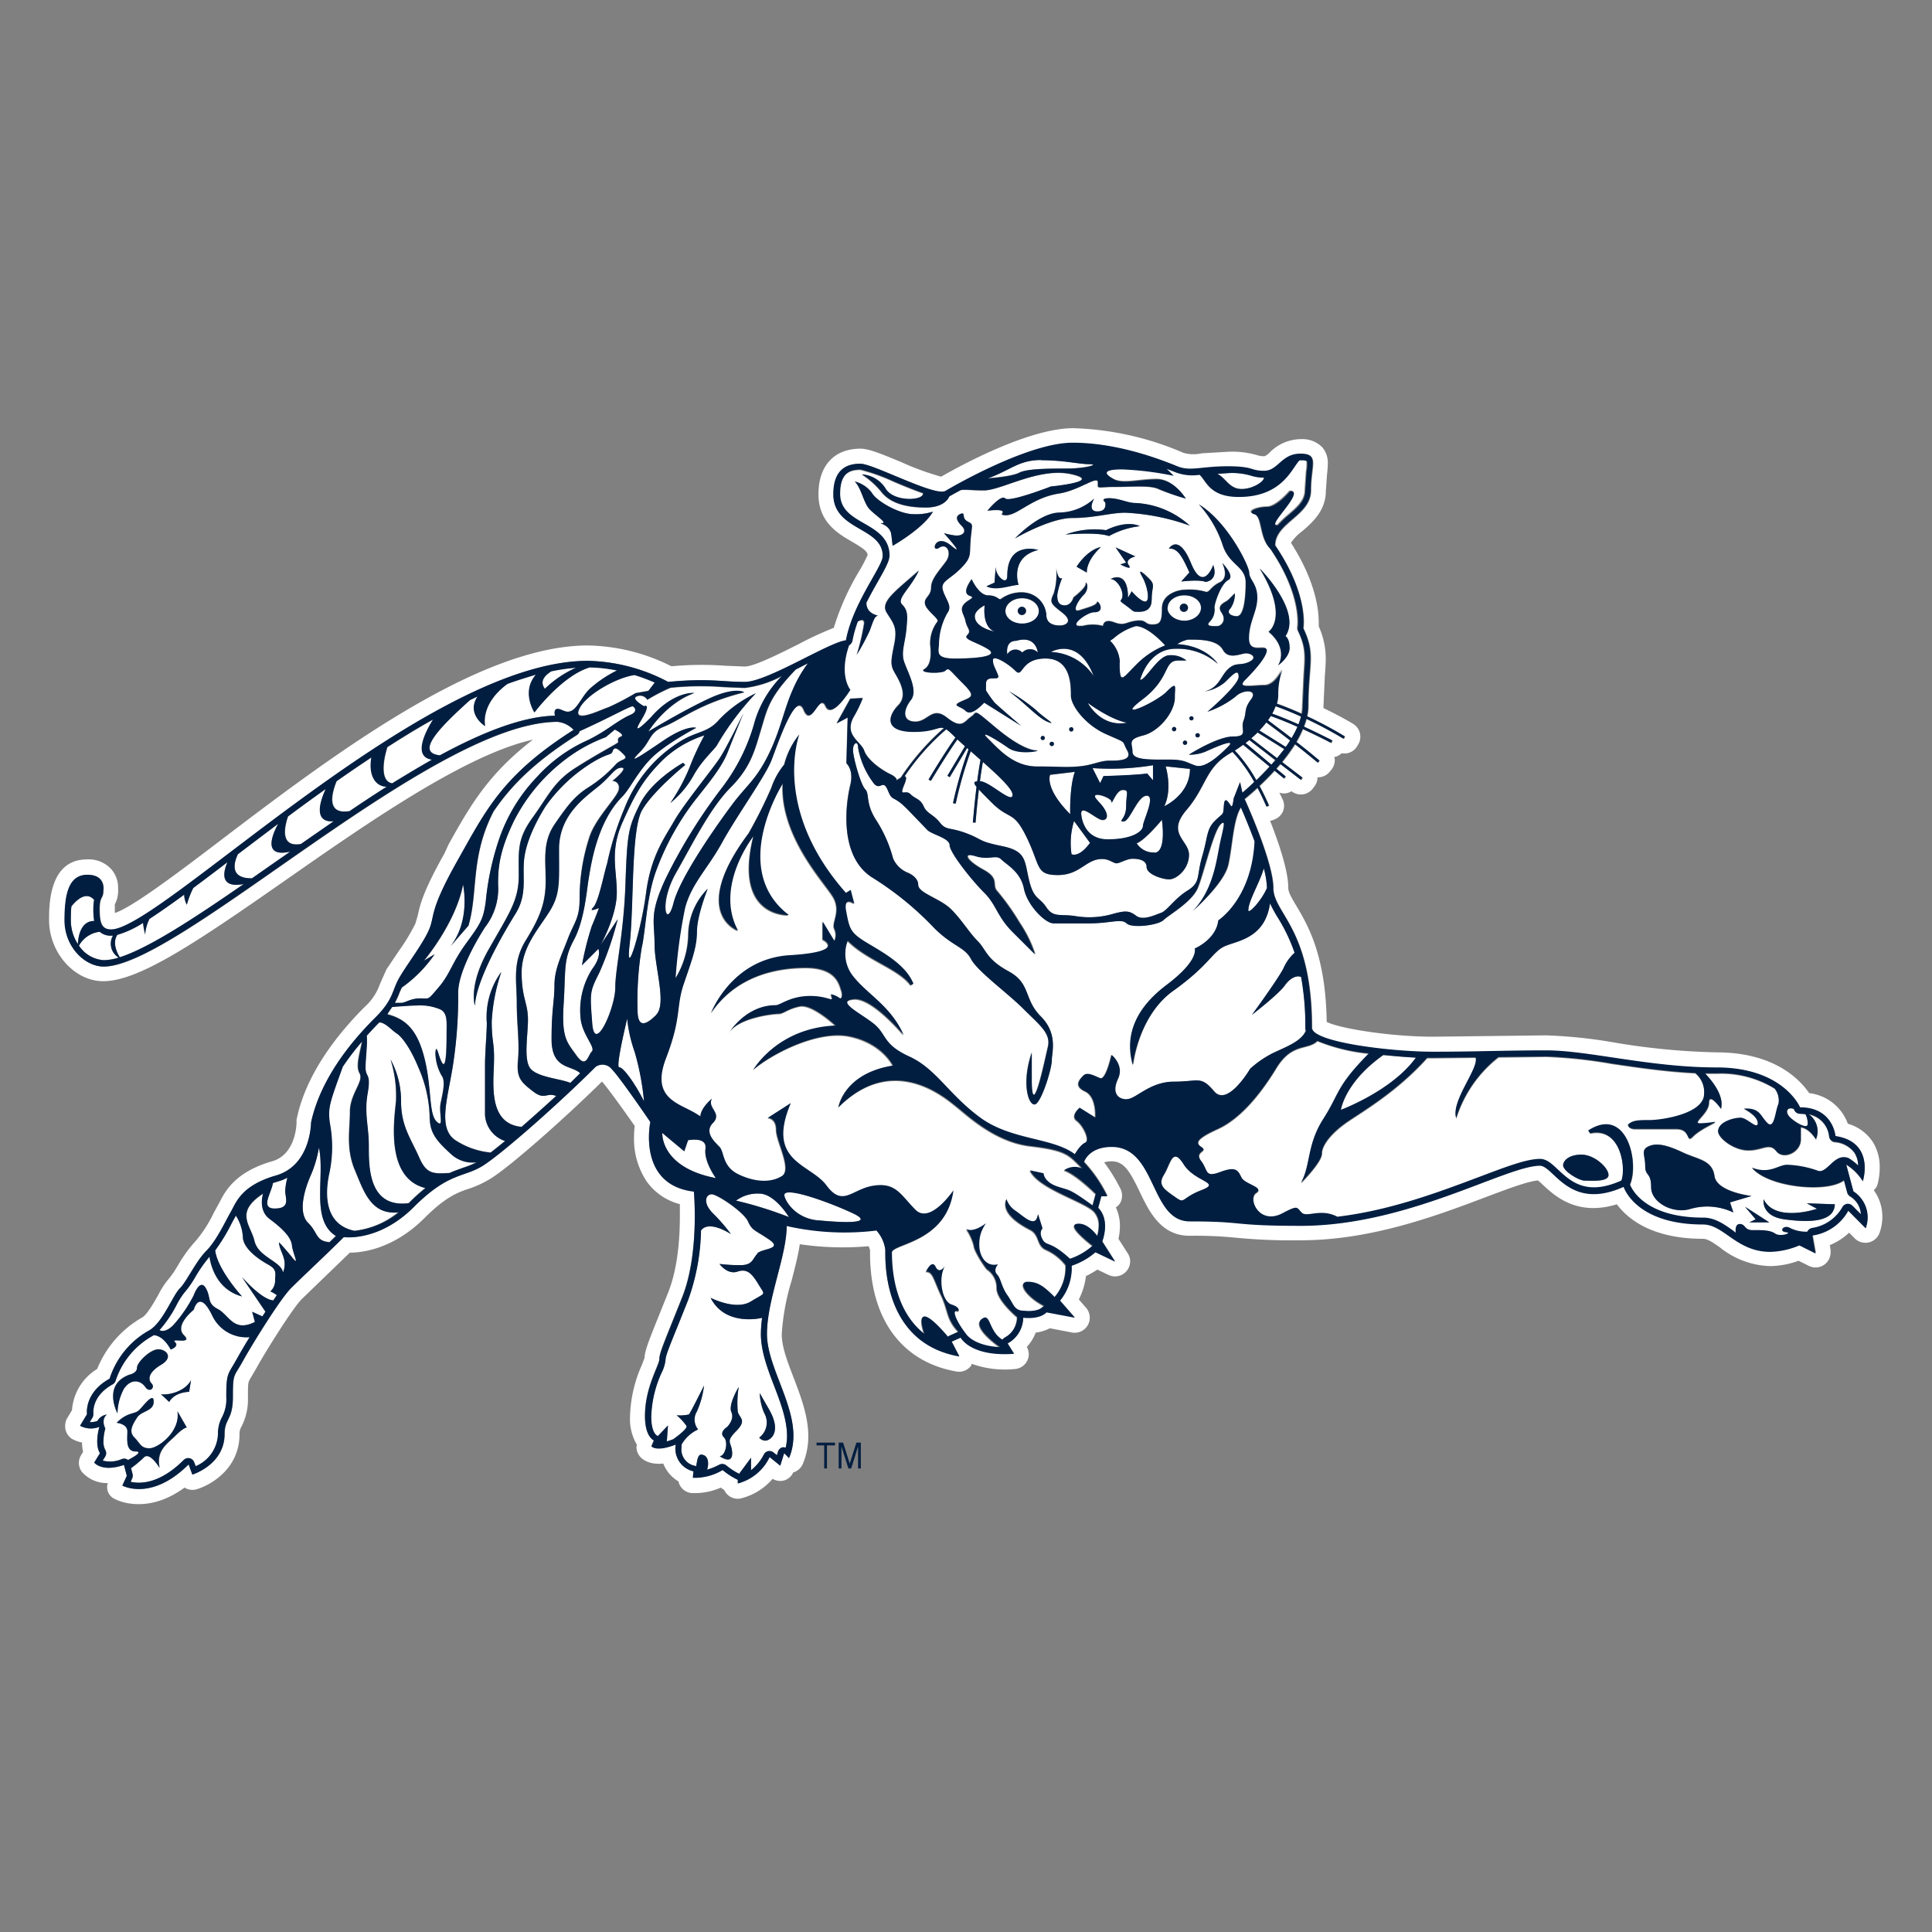 <svg xmlns="http://www.w3.org/2000/svg" viewBox="0 0 300 300"><rect x="0" y="0" width="300" height="300" fill="#808080" stroke="none"/><defs><style>.cls-1{fill:none;}.cls-2{fill:#fff;}.cls-3{fill:#011e41;}</style></defs><title>Asset 229</title><g id="Layer_2" data-name="Layer 2"><g id="Layer_67" data-name="Layer 67"><rect class="cls-1" width="300" height="300"/><path class="cls-2" d="M291.48,184.12a9.69,9.69,0,0,0,.4-2.78,7.36,7.36,0,0,0-1.06-4,6.93,6.93,0,0,0-3.89-2.85,7.28,7.28,0,0,0-6-4.75c-1.49-2.18-5.49-6.33-14.36-6.33a107.8,107.8,0,0,1-15.85-1.52,76.37,76.37,0,0,0-10.61-1.12l-17.54.21c-6.61,0-14.56-1.27-16.56-2.3-.16-10.28-2.88-14.93-4.7-18-.83-1.39-1.27-2.15-1.27-2.85,0-2.65-1.51-7.05-2.82-10.38a2,2,0,0,0,.35-.07l.38-.16a2.32,2.32,0,0,0,1.29-1.28,2.48,2.48,0,0,0,.15-.84,2.22,2.22,0,0,0-.21-.94l-.52-1.08a2.43,2.43,0,0,0,.93.12,2.4,2.4,0,0,0,.93-.32l.05,0a2.33,2.33,0,0,0,3.27-.42l.25-.33a2.31,2.31,0,0,0,.49-1.43v0a2.32,2.32,0,0,0,1.85-.81l.27-.32a2.36,2.36,0,0,0,.56-1.5,1.48,1.48,0,0,0,0-.21,2,2,0,0,0-.09-.3,2.24,2.24,0,0,0,1.16-.6,2.27,2.27,0,0,0,2.35-1l.22-.36a2.31,2.31,0,0,0,.33-1.2,2.6,2.6,0,0,0-.06-.56,2.35,2.35,0,0,0-1.06-1.44c-1.46-.88-3-1.67-4.6-2.45,0-.07,0-.28,0-.28l.21-4.74c.08-1,.14-1.82.14-2.67a12.14,12.14,0,0,0-1.09-5,6.25,6.25,0,0,0,0-.66c0-2.16-.61-6.55-4.31-12.31a7.21,7.21,0,0,1,1.73-1.79c1.56-1.34,3.69-3.18,3.69-6.29l.18-2.55a14.89,14.89,0,0,0,.12-1.63,3.69,3.69,0,0,0-.87-2.59A4.32,4.32,0,0,0,202,68.19a6.87,6.87,0,0,0-4.83,2.06,2.65,2.65,0,0,1-.8.59,3.35,3.35,0,0,1-1.15-.16,13.84,13.84,0,0,0-4.52-.53l-4.1.24a5.76,5.76,0,0,1-2.83-.07,46.34,46.34,0,0,0-17.13-3.83c-7.06,0-18.07,6.13-20.5,7.53A42.61,42.61,0,0,1,140,71.78c-3.33-1.39-5.13-2.11-6.39-2.11-4.08,0-6.52,2.64-6.52,7.08s3.2,6.2,5.32,7.43c1.68,1,2.26,1.43,2.32,2a25.76,25.76,0,0,1-1.31,2.49,39.29,39.29,0,0,0-3.95,8.82,54.2,54.2,0,0,0-5.48,2.54c-2.75,1.38-6.9,3.47-8.33,3.47l-3-.12a50.65,50.65,0,0,0-8.4.08,29.8,29.8,0,0,0-13-3.23c-17.16,0-40.14,17.45-56.93,30.2-6.56,5-13.88,10.52-16.5,11.34,0-.19,0-.41,0-.7l0-.65a4.31,4.31,0,0,0,.51-1.94c0,.06,0,.11,0,.14s0-.11,0-.17,0-.16,0-.24,0,0,0,.07a3.67,3.67,0,0,0,0-.4,4.36,4.36,0,0,0-1-2.84,4.71,4.71,0,0,0-3.84-1.59c-5.88,0-5.88,7.08-5.88,9.41,0,5.06,3.93,9.5,8.41,9.5,5.55,0,14.44-6,28.49-15.81,12.55-8.76,27.81-19.4,38.24-21.7-7,5.39-9.76,10.29-13.07,16.2L69,132.55c-3.32,5.9-3.79,8-4.12,9.57l-.38,1.3a31.44,31.44,0,0,1-2.65,4.36L60,150.54l-1,2.25a8.5,8.5,0,0,1-2.36,3.55c-7.35,7.35-9.82,13.59-10.59,17.54a3.15,3.15,0,0,0,0,.43c0,.2-.09,4.92-3.75,6-5.73,1.64-7.29,4.62-8.13,6.22l-.25.47-.75,1.37a19.87,19.87,0,0,1-2.71,4.24,22,22,0,0,0-2.86,3.93,16.62,16.62,0,0,1-1.27,1.89,12.26,12.26,0,0,0-1.73,2.6c-.65,1.15-1.73,3.07-2.51,3.54a16.1,16.1,0,0,0-7,8,8.17,8.17,0,0,0-3.91,6.4l-.73,1.22a2.29,2.29,0,0,0-.33,1.2,2.32,2.32,0,0,0,1,2,4.91,4.91,0,0,0,1.62.6,7.33,7.33,0,0,0,.16,1.46l-.3.49a2.36,2.36,0,0,0-.35,1.22,2.33,2.33,0,0,0,.49,1.42,5.15,5.15,0,0,0,4,1.71,2,2,0,0,0,1.11,2.48c.22.13,4.9,2.56,10.81-1.78a2.26,2.26,0,0,0,1.85.27c2.48-.74,6.68-3.38,6.68-8.54a2.1,2.1,0,0,1,.31-1.2,9.3,9.3,0,0,0,1-4.58c0-2.28,0-2.28.48-3.07l.77-1.31c1.49-2.72,5.71-9.44,7.09-10.82l3.26-3.15,4.22-4.08c2.18,0,6.92-.7,11.59-5.37,3.31-3.31,5.19-4,7-4.59A16.09,16.09,0,0,0,76.2,183c3.22-2,11.85-9.7,17.28-15.06,1,1.16,3.33,4.39,5.08,6.9a14.68,14.68,0,0,0-.11,1.8,11.86,11.86,0,0,0,2,6.86,9.1,9.1,0,0,0,5.12,3.48c0,.54,0,1.16,0,1.9,0,3.23-.3,8-1.79,11.75l-1.5,3.74c-1.63,4.06-2.14,5.35-2.2,6.49l-.37,1A20.89,20.89,0,0,0,97.83,220a7.79,7.79,0,0,0,1.07,4.34,3.4,3.4,0,0,0-.07.34,2.31,2.31,0,0,0,.49,1.42c.39.51,1.46,1.38,3.67,1.16a5.59,5.59,0,0,0,2.36,2.77,2.31,2.31,0,0,0,1.93,1.8,9.89,9.89,0,0,0,4.63-.83l.54.35a2.27,2.27,0,0,0,.62.83,2.32,2.32,0,0,0,1.9.51,9.51,9.51,0,0,0,5-3.06,2.3,2.3,0,0,0,1.83.24,2.25,2.25,0,0,0,1.37-1.23,2.36,2.36,0,0,0,1.46-1.25,11,11,0,0,0,.88-4.37c0-3.17-1.2-6.27-2.29-9.12-.94-2.45-1.83-4.77-1.83-6.71a36.09,36.09,0,0,1,1.54-8.37c.51-2,1-3.84,1.26-5.62a45.4,45.4,0,0,0,10.68.31,1.85,1.85,0,0,1,.23.66v.42c0,10.2,4.89,16.89,13.43,18.38a2.31,2.31,0,0,0,2.27-.92c.07-.08,0-.19.1-.27a15.31,15.31,0,0,0,6.69.8,2.31,2.31,0,0,0,1.9-1.26,2.23,2.23,0,0,0,.26-1.07,2.28,2.28,0,0,0-.31-1.1,6.65,6.65,0,0,0,1.38-2.22,6.49,6.49,0,0,0,2.2-.68l3.43.66a2.34,2.34,0,0,0,2.2-3.83l-1.13-1.3a11,11,0,0,0,1.11-3.64,12,12,0,0,0,1.76-1l1.76.84a2.35,2.35,0,0,0,3.34-2.11,2.24,2.24,0,0,0-.38-1.26s-.85-1.34-1.44-2.25a8.5,8.5,0,0,0,.23-2,6.78,6.78,0,0,0-.63-2.88,2.29,2.29,0,0,0,.6-.56,2.35,2.35,0,0,0,.36-1.25,2.41,2.41,0,0,0-.21-1,26.35,26.35,0,0,0-2.57-4.18,3.82,3.82,0,0,1,1.15-.16c1.91,0,2.79,1.44,4.36,4.7,1.46,3.06,3.28,6.86,7.75,6.86a64.52,64.52,0,0,1,7.3.31,89.17,89.17,0,0,0,10,.39c11,0,21.3-3.9,28.8-6.74,3.34-1.26,6.46-2.43,8-2.55.22.17.53.45.79.7,1.91,1.79,5.35,4.88,11.46,3,1.65,2.21,5.37,5.36,13.38,5.36.68,0,1.44.5,2.62,1.33a13,13,0,0,0,7.83,2.91,13.27,13.27,0,0,0,4.39-.83l1.59.79a2.33,2.33,0,0,0,3.38-2.08,1.81,1.81,0,0,0,0-.4s-.07-.45-.12-.74a9.7,9.7,0,0,0,3-1.93l.88.89a2.34,2.34,0,0,0,3.83-.81,7.45,7.45,0,0,0,.45-2.6,6.94,6.94,0,0,0-1.33-4.07A2.42,2.42,0,0,0,291.48,184.12Zm-1.81,6.59L287,188a7.58,7.58,0,0,1-5.5,3.77l.49,2.78-2.51-1.25a12.27,12.27,0,0,1-4.52,1c-5.23,0-7.18-4.25-10.45-4.25-10.51,0-12.32-5.84-12.32-5.84-8.5,3.82-10.86-3.28-13-3.28-5.22,0-20.54,9.33-37.11,9.33-10.93,0-8.5-.69-17.27-.69-6.19,0-5.15-11.56-12.11-11.56-3.62,0-4.32,2.37-4.32,2.37a21.28,21.28,0,0,1,3.62,5.29H171l-.49,1.81c1.95,2,.63,5.22.63,5.22l2,3.13-3.06-1.46a10.93,10.93,0,0,1-3.69,2.09,7.93,7.93,0,0,1-1.81,5.43l2.3,2.64-4.39-.83c-1.18,1.18-3.62.83-3.62.83a4.63,4.63,0,0,1-2.43,4l1,1.6c-6.76.49-8.29-2.5-8.29-2.5l-1.39.62,1.19,2.3c-12-2.09-11.49-15-11.49-16.5a5.52,5.52,0,0,0-1.39-3.06,40.76,40.76,0,0,1-13.93-.7c0,4.67-3.06,11.42-3.06,16.78,0,5.92,6.12,13,3.42,19.27l-.75-.76-.61,1.94-1.65-1.34a7.6,7.6,0,0,1-4.94,4.09v-.56a11,11,0,0,1-2.36-1.52,8.46,8.46,0,0,1-4.62,1.2l.1-1a3.59,3.59,0,0,1-2.75-4.16c-3.07,1.2-3.78.28-3.78.28l.39-.92s-1.39-.47-1.39-3.76c0-4.52,2.23-7.87,2.23-8.84s.83-2.79,3.55-9.61,1.81-16.43,1.81-16.43c-8.84-1-6.76-10.79-6.76-10.79s-4.73-6.89-6-8.22a1.83,1.83,0,0,0-2.51-.35C86.86,171.29,78,179.15,75,181s-5.25.94-10.72,6.41-10.86,4.66-10.86,4.66c-2.61,2.61-6.51,6.23-8.21,7.94s-6.1,8.81-7.49,11.35-1.53,1.81-1.53,5.5-1.29,3.34-1.29,5.78c0,4.8-5,6.31-5,6.31l-.58-1.58C23.48,233.18,19,230.68,19,230.68l.69-1.52-.44-1.69c-3.43,1.19-4.62-.36-4.62-.36l.89-1.46c-.89-1.44-.09-4.09-.09-4.09a3.56,3.56,0,0,1-3-.17l1.08-1.79s-.5-3.3,3.51-5.52a13.2,13.2,0,0,1,6.2-7.53c2.07-1.23,3.67-5.46,4.7-6.49s2.5-4.2,4.13-5.82,3-4.7,3.82-6.08,1.56-4.07,7-5.63,5.45-8.2,5.45-8.2c.69-3.51,3-9.39,10-16.34,2.91-2.92,2.51-4.14,3.76-6.26s3.63-5.2,4.57-7.39-.06-2.76,4.38-10.65,7-13.33,18.09-20.34a4,4,0,0,0-2.49-1.25c-19.46,0-58.8,38-70.48,38-3,0-6.08-3.1-6.08-7.17s.64-7.08,3.55-7.08,2.47,2.43,2.47,2.43c0,1.35-.58.82-.58,2.86s.24,3.2,1.8,3.2c7.6,0,48.64-41.71,74-41.71a27.72,27.72,0,0,1,12.49,3.27c6.25-.6,8.37,0,11.89,0s13-6.12,15.72-6.46c1.05-5.75,5.71-11.46,5.71-13.08,0-4.53-7.67-3.92-7.67-9.59,0-4,2.18-4.75,4.19-4.75s11.46,5.06,13.25,4.32c0,0,12.55-7.5,19.79-7.5s14.21,2.83,16.26,3.66,3.66,0,7.8,0,3.49.7,5.67.7S199,70.52,202,70.52s1.61,1.7,1.61,5.66-5.55,5-5.55,8.55c5.3,7.8,4.37,12.87,4.37,12.87,2,4.06.78,5.62.78,12.09a7.34,7.34,0,0,1-.19,1.59,60.53,60.53,0,0,1,5.88,3.14l-.22.35a62.59,62.59,0,0,0-5.76-3.08,10.4,10.4,0,0,1-.4,1.19c1.27.59,2.75,1.3,4.43,2.16l-.2.37c-1.66-.86-3.13-1.56-4.39-2.14a17.55,17.55,0,0,1-1,2c1.21.94,2.47,2,3.59,2.89l-.27.32c-1.11-.93-2.35-1.93-3.54-2.86a27.59,27.59,0,0,1-2,2.76l3.17,2.43-.25.34-3.19-2.45-.63.71,1.46,1.21-.26.32-1.48-1.22c-.82.9-1.62,1.7-2.33,2.36.49.91,1,1.92,1.47,3.06l-.38.17c-.47-1.09-.94-2.06-1.4-2.93-1.17,1.09-2,1.74-2,1.74s4.45,9.75,4.45,13.78,6,6.2,6,21.73c0,2.29,12.39,3.76,18.87,3.76s11-.21,17.54-.21,16.08,2.65,26.46,2.65S279.51,172,279.51,172c5.15,0,5.5,4.46,5.5,4.46,6.2.9,4.25,7,4.25,7a8.06,8.06,0,0,0-2.58-2.58L287.8,185A4.8,4.8,0,0,1,289.67,190.71Z"/><path class="cls-2" d="M42.72,198.89c0-1.08.38-1.7-1.08-2.51s-3.93-2.5-3.93-4.35a6.88,6.88,0,0,0-1.06-3.27L36,189.9a28.73,28.73,0,0,1-2.61,4.26c.37,3,4.17,7.15,4.17,7.15-4-1.07-4.87-4.9-5.05-6.17a22.31,22.31,0,0,0-2.19,3.12,15.68,15.68,0,0,1-1.74,2.49,11.86,11.86,0,0,0-1.19,1.89,18.89,18.89,0,0,1-2.65,3.9c.4.2,1.11.26,2.15-.77a21.67,21.67,0,0,0,3.15-4.59s.93-2.7,1.86-1.21.11,2.34,1.9,3.3,2.41,3.71,5.76,2l-.42-1.58,1.58.72.48-.73-3.66-5.39s3,3.49,4.85,3.63c.2-.29.4-.56.59-.82a6.16,6.16,0,0,0-1-.58A2.25,2.25,0,0,0,42.72,198.89Z"/><path class="cls-2" d="M41.9,189.31c-1.89-1.38-1-3.95-1-3.95-4.51,2.94-1.94,4.85-1.35,7.37s4.19,3.16,4.43,4.91c.85-2.1-.61-3.29-.61-4.7,0,0,.66.67,2,2.29s.18-.51,0-1.84S43.78,190.69,41.9,189.31Z"/><path class="cls-2" d="M49.52,178.15a18.13,18.13,0,0,1-1.21,4.18c-.88,1.95-2.18,5.8-.46,7.52,1.57,1.57,1.12,2.83,3.31,3l1-1C48.16,189.47,50.49,182.66,49.52,178.15Z"/><path class="cls-2" d="M33,204.24c-2-4.22-2.88-.88-2.88-.88s-3.06,2.41-1.53,3.94-2.11.35-1.39,1.07-.65,1.16-.65,1.16-1-2.15-2.65-2.23l-.12.09A12.39,12.39,0,0,0,18,214.31a1,1,0,0,1-.48.63c-2.78,1.53-3,3.59-3,4.28,0,.14,0,.22,0,.24a.57.57,0,0,1,0,.13,1,1,0,0,1-.13.51s-.23.37-.42.7a3,3,0,0,0,1.18-.17,2,2,0,0,1,1.47-1c-1,.82-.24,2.17-.24,2.17a7.46,7.46,0,0,0-.29,2,2.59,2.59,0,0,0,.28,1.32,1,1,0,0,1,.14.51.91.91,0,0,1-.14.51l-.39.64a4.55,4.55,0,0,0,3-.25,1,1,0,0,1,.78.06l.14.1c.86-.44,2.4-1.33,1.2-1.33-1.6,0-1.29-1.95-1.29-3.13s-1.67-1.32-1.67-1.32c1.73-1.73,2.77-1.24,3.52-2s2.23-2.82,2.23-1.29-1.88,1.4-2.58,2.48-1.34,2.17-.42,3.09,1,1.68,2.34,1.68,4.87-2.62,4.35-5.75L29,221.66s-.47,0-1.74,1.29-3,2.26-2.44,5c0,0-1.51-2.56-2.44-1.64a19,19,0,0,1-2,1.68l.24.92a1,1,0,0,1-.06.65l-.24.54c1.42.33,4.47.39,8.26-3.4a1,1,0,0,1,.9-.26,1,1,0,0,1,.7.62s.13.32.24.62a5.63,5.63,0,0,0,3.47-5,5.33,5.33,0,0,1,.64-2.64,6,6,0,0,0,.65-3.14c0-3,.11-3.38,1-4.78l.69-1.19c.38-.7,1.09-1.91,1.94-3.31A5.86,5.86,0,0,1,33,204.24ZM23.54,214.8c.61.61-.28,1.53-1,.52s-2.17-1.38-3.3.28a8.25,8.25,0,0,0-1,3.83s-2.41-4.39,1.84-6c0,0,1.19-.21,1.19-1.08s2.08-2.86,3.3-2.86,2.47,1.22.45,2.4S22.93,214.19,23.54,214.8Zm5.81,1.32s-2.23,0-3.1,1.57L25,216.5c1.32.18,3.83-.52,4.66-2.19Z"/><path class="cls-2" d="M197.54,110.83c.76.27,2.14.79,4.08,1.66a10,10,0,0,0,.39-1.21c-1.8-.81-3.2-1.34-3.94-1.6A9,9,0,0,1,197.54,110.83Z"/><path class="cls-2" d="M195.55,113.44l4.09,2.56c.24-.33.47-.67.68-1-1.6-1.24-3-2.29-3.69-2.8A15.29,15.29,0,0,1,195.55,113.44Z"/><path class="cls-2" d="M109.52,178.37c.27-2-2.71-1.34-2.71-1.34l-.59,1.72-3.38-2.82s-.35,5.34,8.29,7C111.13,182.91,109.26,180.33,109.52,178.37Z"/><path class="cls-2" d="M70,179.17c-2.61-2.34-3.31-3.49-3.31-6a20.23,20.23,0,0,0-1.78-7.51c-1-2.47-2.29-4.53-3.33-5.21-.88-.57-1.79-1.77-2.72-1.72-.7.7-1.34,1.39-1.94,2.06.12,1.4-.19,3.57-.19,4.94,0,1.58.88.84.33,4s.18,5.06.18,8.22c0,3-.12,9.66,6.2,8.85l.07-.07a29.66,29.66,0,0,1,2.52-2.28c-6.26-1.54-4.83-10.69-4.56-13.53a18.81,18.81,0,0,0-.85-6.43A13.47,13.47,0,0,1,62.27,171c0,3.86,1.51,5.73,2.85,8.78,1.15,2.62,2.3,2.44,4.67,2.34.72-.32,1.38-.55,2-.77a13.59,13.59,0,0,0,2.23-.92A4.91,4.91,0,0,1,70,179.17Z"/><path class="cls-2" d="M196.88,111.85c.68.51,2.07,1.55,3.66,2.78a15.59,15.59,0,0,0,.92-1.76c-2-.89-3.4-1.41-4.14-1.67A6.75,6.75,0,0,1,196.88,111.85Z"/><path class="cls-2" d="M103.41,136.33A84.3,84.3,0,0,1,112,122.46a29.79,29.79,0,0,0,5.24-10.54,17.08,17.08,0,0,1,4.17-6.91,16.37,16.37,0,0,1-5.78,1.85l-3.2-.13a46,46,0,0,0-8.31.1,27.39,27.39,0,0,0-3.61,1.87,1.27,1.27,0,0,0-1.57-.55c-1.11.35,1.06,1.56,1.06,1.56s1.27-.65-.5,2.27,1.59-.57,1.59-.57c3.57-4.09,6.73-3.76,6.73-3.76-4.46,1.58-7.15,6-7.15,6s5.25-3.21,9.38-5.11,5.52-1,5.52-1c-6.92,1.71-9.93,4.31-12.39,5.29s-2,2.13-3.9,4.08,0,.7,3.71-1.85,5.11-2,5.11-2-4.69,2.37-6.87,4.55-3.48,5-4.55,6c-4,4-4.88,10.76-5.25,12.71s-.65,6.5-2.32,9.61-1.2,4.64-1.58,9.94.47,5.89,2,8,1.75,0,2.37-.62-1.39-2.47-1.72-5a11.93,11.93,0,0,1,1.81-7.85c1.49-2,.93-3.1.93-3.1l-2.55,2.55a47,47,0,0,1,1.53-6.08C92.5,142.32,93,141,93,141s-1.74.76-.89-.1,1.77-5.71,2.14-6.73a47.27,47.27,0,0,1,2.69-8.59,21.23,21.23,0,0,1,8.36-10.25c2.92-1.91,4.54-1.4,6.45-3.67a19.22,19.22,0,0,1,5.61-4,43.44,43.44,0,0,0-5.94,7.89c-.32.74-2.37,2.37-3.76,4.92a14.94,14.94,0,0,1-3.57,4.22,29.85,29.85,0,0,0,3-5.57,41.18,41.18,0,0,1,2.28-4.92,16.68,16.68,0,0,0-6.55,3.9c-2.87,2.88-4.17,5.11-6.17,9.61s-.88,7.29-.88,10.91-2.51,8.12-2.51,8.12l2.65-4A51.15,51.15,0,0,1,93.06,151c-1.53,3.06-1.49,3.06-1.12,7.94s3.58-2.51,3.58-5.52,1.3-8.27,1.58-16.11.41-8.77,2.27-12.49,6.68-6.36,6.68-6.36l.33.33s-4.92,3.94-6.69,7-1.25,14.85-1.94,20.84,1.8-2.13,2.55-7.94,2.92-8.68,4.41-11.27,6-8.08,7.1-9.8,3.62-6.87,3.62-6.87-1.58,3.71-2.41,5.94-2.46,4.27-5,7.43a41,41,0,0,0-6.17,11.14c-1.49,4-1.63,9.42-2.23,11.93A50.88,50.88,0,0,0,99,156.8c0,2.74,1.18,2.49,2.88.79s-.24-7.38-.24-11S100.76,142,103.41,136.33Z"/><path class="cls-2" d="M196.29,74.15a6.62,6.62,0,0,1-2-.3,10.44,10.44,0,0,0-3.58-.4l-1.65.11c1.32.66,1.86,2.36,3.78,2.36C194.57,75.92,196.29,74.76,196.29,74.15Z"/><path class="cls-2" d="M97.39,158.16s-1.85,7.56-1.24,7.56S98.48,168,100,171a40.64,40.64,0,0,0-1.44-7.71A21.66,21.66,0,0,1,97.39,158.16Z"/><path class="cls-2" d="M82.78,169.5c-1.93-1.49-2.63-2.11-2.37-4.88s-.19-5.55-.19-8.91-.73-6.24,1.41-9.71,3.08-5.78,3.08-9.17-.52-6.06,1.43-8.9,3.08-4.35,5.27-5.71a20.88,20.88,0,0,0,4.25-3.6c.81-.81,2-.64,1.15-1.48s-1.42-1.32-1.7-.53-.44.14-3.15,1.78a24.7,24.7,0,0,0-7.23,6.73c-1.48,2.32-3.15,5.65-3.38,8.5s.49,5.29-1.33,8.24-6.11,10.3-6.29,14.26c0,0-1.07-3.07,2.14-8.73s4.67-7.59,4.67-11.48-.29-5.63,2.16-9,3.29-5.53,6.52-7.62,6.49-3.8,6.7-4-.28-.65.47-.94-.94-1.1-.94-1.1l-1.4,1.18a23.72,23.72,0,0,0-4.41,2.16,27.73,27.73,0,0,0-9.76,10.67c-2.53,5.14-2.55,8-2.55,10.06a9.76,9.76,0,0,1-2,6.58c-2,3-4.2,7.45-4.2,10.17a69.35,69.35,0,0,1-.78,11.1c-.76,5.12-2.45,9.76.23,11.77a12.14,12.14,0,0,0,5.59,2c.66-.51,1.42-1.12,2.25-1.8a4.56,4.56,0,0,1-3.12-4v-7.85c0-1.85.28-5,.28-6.47a11.88,11.88,0,0,1,2.25-7.93,28.34,28.34,0,0,0-1.49,7.69c0,3.42.49,3.17.33,7-.16,3.65-.49,8.92,4.31,9.37,1.7-1.47,3.53-3.11,5.34-4.78C84.85,169.58,84.56,170.87,82.78,169.5Z"/><path class="cls-2" d="M85.67,161.37c0-4.75.45-5.9.45-8.4s1.09-4.59,2.06-7.15S90,142.67,90,139.64a30.81,30.81,0,0,1,1.51-9.78c1.1-3.15,4.54-6.26,4.54-7.43a1,1,0,0,0-1-1.17s2.56-2.06,1.41-2.06-1.56,1.25-3.73,3-6,4.48-6,9.62.2,6.93-1.41,9.59S81,147,81,151s1,4.69,1,7.3-.85,6.4.5,7.74,4.65,1.47,6.08,2.1l1.55-1.48C88.82,165.37,85.67,166.11,85.67,161.37Z"/><path class="cls-2" d="M55.09,181.73c-1.44-3.39-.79-6.27-.79-9.1s2.23-4.73,1.49-6c-.65-1.09,0-3,.39-4.94a40.77,40.77,0,0,0-3,3.92c-2,5.66-2.33,6.36-2,8.82a19.62,19.62,0,0,1-.05,7.52c-.56,2.46-1.31,8.1,3.91,9.16a13.12,13.12,0,0,0,6.78-2.9C57.54,188.69,56.41,184.84,55.09,181.73Z"/><path class="cls-2" d="M17.54,145.28h-.27a2.55,2.55,0,0,1-1.79-.6,4.23,4.23,0,0,0-3.22,2.15,5,5,0,0,0,3.85,2.26,8.12,8.12,0,0,0,2.32-.41A2.51,2.51,0,0,1,17.54,145.28Z"/><path class="cls-2" d="M43.19,127.92c-2.16,1.62-4.25,3.21-6.26,4.73-.69,1.5-1.19,3.77,2.19,3.74l3.59-2.51,2.36-1.64C40.75,133.22,42.27,129.63,43.19,127.92Z"/><path class="cls-2" d="M35.29,133.89q-2.9,2.21-5.3,4a13.66,13.66,0,0,0-1,2.6,3.57,3.57,0,0,1-.41-1.56c-2.08,1.52-3.86,2.78-5.39,3.76a6.31,6.31,0,0,0-.67,2.43,15.14,15.14,0,0,1-.33-1.81,15.06,15.06,0,0,1-4,1.86c-.81,1.26,0,2.81.39,3.48,4.51-1.44,11.52-6,19.22-11.36C34,138,34.68,135.33,35.29,133.89Z"/><path class="cls-2" d="M14.63,143a9.9,9.9,0,0,1-.13-1.88,6.78,6.78,0,0,1,.12-1.39c-1.27-1.46-2.84.14-3.53,1-.06.62-.09,1.34-.09,2.17a6.76,6.76,0,0,0,1.09,3.68C12.15,145.45,12.51,143,14.63,143Z"/><path class="cls-2" d="M42.64,187.66c2.54,0,1.65-1.65,1.65-2.71a9.23,9.23,0,0,1,.34-2.08,7.25,7.25,0,0,1-1.48.59l-.77.24C42.14,185.27,40.37,187.66,42.64,187.66Z"/><path class="cls-2" d="M165.7,72.73c2.88,0,5.08-.68,3.47-.68s-4-.62-7.51-.62-4.83,1.64-8.3,2.82c0,0,3.67-.25,4.88-.87S162.82,72.73,165.7,72.73Z"/><path class="cls-2" d="M90,110c-1.19,2.46,3.65,0,4.44-.19a40.78,40.78,0,0,0,4.28-2.23l2-.35,1-1.31a27.73,27.73,0,0,0-3.07-1.17C95.74,105.17,91,107.87,90,110Z"/><path class="cls-2" d="M113.53,122.22c-3.18,3.18-5.8,8.52-8.54,13.34s-1.43,8.83-.37,4.66,7.06-12.56,9.2-15.42,3.61-3.73,5.54-7.61,2.36-6.94,3.82-10.2a19.91,19.91,0,0,1,2.31-4l0,0-1.85.92c-4.09,4.25-4.41,6-5.33,9.07C117.29,116.28,116.71,119,113.53,122.22Z"/><path class="cls-2" d="M91.59,106.94a18.86,18.86,0,0,1,4.26-2.87,23.48,23.48,0,0,0-4.23-.48c-4.34,1.33-8.59,7-8.59,7s-2.1-3.22.23-5.87c-1.45.39-2.93.88-4.43,1.44-4.34,3.2-3.46,6.55-3.46,6.55s-3-1.85-1.18-4.6L73,108.7c-5.27,4.73-8.36,8.18-4.69,8.59,6.65-3.61,12.84-6.05,17.87-6.16-.13-.59-.14-1.49,1.2-.82C89.32,111.26,89.88,108.64,91.59,106.94Z"/><path class="cls-2" d="M50.6,122.51c-2,1.42-4,2.85-5.86,4.27-.52,1.53-1.29,4.85,2,4.28l5.09-3.5C48.5,127.79,49.85,124.13,50.6,122.51Z"/><path class="cls-2" d="M65.93,164.48c1.1,4.57.6,8.4,1.83,9.63s.33-1.3.63-2.8.74-3.16.3-4.1a7.21,7.21,0,0,1-1.1-3.83c.17-1.56.47.77,1.07,1.67s.66-2.43.66-4.36.24-3.37-1-4a8.08,8.08,0,0,0-3.63-.6c-.8,0-2.89.16-3.81.23-.23.34-.5.71-.82,1.1C63.15,158.21,64.87,160.11,65.93,164.48Z"/><path class="cls-2" d="M65.23,155.06c1.5,0,1.1.36,2.9-1.74s2-3.76,4.29-6.86,2.64-3.7,3-6.36a42.63,42.63,0,0,1,2.16-10,26.24,26.24,0,0,1,5.9-9.53A23.41,23.41,0,0,1,91.15,115c3.06-1.43,4.8-3.14,6.78-4,1.32-.57.51-1.32.32-1.32-.47,0-3.75,1.83-8.22,3.86a1,1,0,0,1-.43.6C82.93,118.4,79.41,122,76.67,126c-3.65,7.07-2.36,12.45-3.9,17.74L69.93,147c3.23-4.06,2-9.65,2-9.65-1.13,6-6.07,11.83-6.07,11.83l1.66-1a20.5,20.5,0,0,1-5.1,5.17l-.31.66a13.13,13.13,0,0,1-.79,1.77h1C63,155.75,63.73,155.06,65.23,155.06Z"/><path class="cls-2" d="M67.29,111.72c-2.37,1.33-4.74,2.77-7.11,4.29-.91,2.92-.84,5.37.73,5.62,2.1-1.3,4.17-2.53,6.2-3.67C64.05,117.5,66.17,113.5,67.29,111.72Z"/><path class="cls-2" d="M57.71,117.61q-2.73,1.81-5.42,3.7c-.7,1.73-1.7,5.21,1.94,4.65q2.94-2,5.85-3.8C58.38,122.14,57.21,120.45,57.71,117.61Z"/><path class="cls-2" d="M89.48,103.65a28.66,28.66,0,0,0-3.78.54c-1,.61-2,1.56-1.07,2.73A16.67,16.67,0,0,1,89.48,103.65Z"/><path class="cls-2" d="M157.81,99.49c-1.82,0-1.39,2.1-1.39,2.1a1.45,1.45,0,0,1,2.32-.28,1.67,1.67,0,0,1,2.41,0S160.89,98.58,157.81,99.49Z"/><path class="cls-2" d="M151.37,95.71c0,1.77,3.06,2.36,3.06,2.36-2-.79-1.53-4.07-1.53-4.07S151.37,94.73,151.37,95.71Z"/><path class="cls-2" d="M183.82,180.79c-1.76-2.79-2,0-3.06,1.62s0,2.26,2,3.65c1.26.87.74-.06,3.86-1.27S185.59,183.59,183.82,180.79Z"/><path class="cls-2" d="M163.19,101.24A8.42,8.42,0,0,1,169.8,105C167.44,98.77,163.19,101.24,163.19,101.24Z"/><path class="cls-2" d="M188.55,169.43c2.09,2.49,5.6-3.51,5.6-3.51a16,16,0,0,1,3.44-2.38c1.95-.95,4.48-1.81,5.2-3.51a1.31,1.31,0,0,1-.07-.44,43.36,43.36,0,0,0-.66-7.92c-.75-.32-1.77.24-2.51,1.29-1,1.41-5.13,4.59-5.13,4.59s4.5-6.1,5-7.45a6.85,6.85,0,0,1,1.63-2.18,26.75,26.75,0,0,0-2.64-5.52,21.71,21.71,0,0,1-1.18-2.17c-.79,5.63-5.44,5.87-7.18,6.74s-2.4,3-7.84,6.85S176,165.34,176,165.34c-1.2-4.24.07-8.55,5.23-12.43s4.38-5.66,4.38-5.66,3.32-1.41,3.67-4.38c0,0,5.2-3.32,5.63-12.26-.8-2.17-1.66-4.19-2.13-5.28-1.26,1.82-1.38,6.37-2,9-.7,2.91-5.51,7.12-5.51,7.12,2.91-2.91,3.61-7,4.11-9.73s1.3-4.81.2-3.71-2.61,7.62-3.51,9.83-4.51,4.22-5.32,5-4.91,1.31-5.71.51-2.51,0-5.82,0h-5.52c-1.3,0-4.11-2.81-4.61-5.42s-2.71-3.71-3.51-4.51-1.91.15-4-.5-1.46.65,1.2,2.1,1.15,2.36,2.21,3.41a37.43,37.43,0,0,1,3.41,4.82,19.64,19.64,0,0,1,2.41,4.91l-3.52-3.51c-2.45-2.46-2.45-4.16-4.41-6.12s-5.32-6.22-5.32-7.32-2.75-1.66-3.45-2.35l-3.36-3.37c-2.21-2.2-2.16-1-2.91-2.8s-1.11,0-2.11-1a12.84,12.84,0,0,1-2.51-5.61c0-1.21-.8-.81-.8.3s1.2,5.41,1.9,6.12,0,2.2,1.71,4.81a20.53,20.53,0,0,1,2.61,5.92,4.2,4.2,0,0,0,2.2,2.2s1.71.61,1.71,1.91,3.41,2.11,5.12,3.81,2.75,3.56,4.11,4.92,1.3,2.8,4.81,4.71,2.31,4.31,5,7,1.7,5.62,1.7,6.82-1.35,5.67-2.35,6.67-2.56-2.56-.76-7.87v4.11c0,6.92,2-2.91,2.51-5s-1.3-3.41-3.81-5.91-7.12-5.82-8.13-7.73-2.85-2-5.71-4.81a48.71,48.71,0,0,0-9.73-7.92c-5.22-3.41-3.91-11.84-3.31-14.25s-.6-3.41-.6-3.41l.2-7.12-1.71.91,2.11-3.82,1.94-.11a20.06,20.06,0,0,1-1.46,3c-1.46,2.79,1.16,3.72,1.69,5.18s2.74,3,4,3.62,1,1,1,1a5.82,5.82,0,0,1,.68-.43,38,38,0,0,1,6.7-7.69c-.89-.33-1.39.57-4.68.57-4.67,0-4-2.49-2.41-4.13s0-4-.62-5.16-.53-1.69,0-4.36-.22-3.25-1.2-4.89,1.33-3.25,5-6.49c-1.31,2.78-3.51,4.34-2.59,5.26s.84,1.76.67,3.74-.7,3.16-.5,4.58,2.51,4.82,1.2,6.49-1.29,3.38.7,3.38,2.6-2.48,4.93-.61,2.66.56,3.71-.15.12-1.42,3.74,1.61,5.61,3.62,6.45,3.62-2.71.82-4.43-.41-4.72-3-3.13-1.43S157.31,119,161,119s4.12.18,6.37,0,3.32-.9,4.82-.9,3.7,0,2.8-1.61.14-1-3.21-2.48-5.52-4.52-5.52-6,.05-5.78-3.94-5.78-3.46,3.13-4.68,1.92-3.5-2.54-3.5-1.69.38,1.22.79,2.34-1.87-.21-1.87,1.37c0,.36,0,.71,0,1a17.16,17.16,0,0,0,1.36,1.93c.44.44,4.08,3.57,4.08,3.57l-5.71-3.58c-.47.46-2.15,2-2.89,1.28s-2.28-.73-.7-1.46,2.41-.68.29-2.8-2.18-2.56-2.72-2-4.32.38-3.27-.23,1.08-2.31.91-3.74a5.57,5.57,0,0,1,1.11-3.62c.4-.41-1.7-1.69-1.91-2.73s.94-1.21.94-2.58,1.44-2.81,2.34-4.09.15-2.92-1.14-2.07-.58-2.4,1.9-.35-1.11-1.93-1.11-1.93a11.57,11.57,0,0,0,1.66.35c1.11.17,2.08-.5,1.09-1.49s-.91-1.58-.12-1.87.06.62,1,1.17.76.23.52,2.69.27,2.8-1.57,4.64-3.22,2-2.72,3.47,1.46,2.37.67,3.42a10.07,10.07,0,0,0-1.31,4.7c0,1.23-.76,2.39,2.46,2.39s7.06-.29,5.13-1.48-3.87-1.48-3.18-2.17-.06-1-.29-2.21-1.35-2,.52-3.19-2,.24.44-3.27c0,0,1.08,2.51,2.57,2.51s1.72.85,2,.54a5.37,5.37,0,0,1,3.46-1,3.76,3.76,0,0,1,3.56,3.47c0,1.55,1.4,1.69,2.16,1.69s2.16-.55.32-2-2-1.58-1.31-3a10.17,10.17,0,0,0,.36-4.07c.06.51.26,2,.93,1.71a11,11,0,0,0-.76,2.62c0,.79.11,1.61,1.16,1.61s1.37-1.29,1.37-1.29,1.9-1.43,1.9-2.1.7.65-.32,1.67-1.9,2.83-.64,2.42,2.6-.73,2.71-1.23S171.8,95,169.9,95c-1.13,0-4,2.15-2.24,2.15a2.29,2.29,0,0,1,.43,0,6.12,6.12,0,0,1,3.19,0s0-1.21,1.69-.58,1.73,0,3.43-.23,1.28.58,2.49.58,1.51-.31,1.51-2.49,2.44-2.89,3.64-2.89a9.22,9.22,0,0,1,3.05.29c.69.29.73-.73,2.29-1.44s.38-3,.38-3,2.07,2.07.91,2.64-2.13,3.61-2.13,4.27a2.61,2.61,0,0,1-.74,2.2c-.8.8.69.69,1.22.69s1.47-.84.63-2.09.62-1.6,1.06-2l1-1a4,4,0,0,1-.67,2.31c-.67.66,0,1.24,1,1.24s1.36-2.62,1.36-5.22-2.65-2.65-3.63-6a17.47,17.47,0,0,0-3.64-6.14c4.42,2.69,7.73,9.47,7.73,10.54s1.25,1.69,1.25,3.86-1.29,3.74-1.29,6.32,2.76.84,2.76,1.87-2,3.22-3.38,4.62,1.33.82,3.09.82c1.31,0,2.31-1.63,2.73-2.47a11.05,11.05,0,0,0-.66,4,4.79,4.79,0,0,1-.21,1.33c.74.26,2.12.78,3.9,1.58a6.62,6.62,0,0,0,.11-1.17l.23-5c.2-2.76.31-4.14-.91-6.68a1,1,0,0,1-.08-.59c0-.05.75-4.84-4.21-12.15-1.79-1.78-1.2-5-2.53-5.42s.52-1.13,2-1.13,3.51-2.42,3.51-2.42,1.4-.39,0,1.69c-1.2,1.77-3.18,3.78-1.84,3.56a15.88,15.88,0,0,1,1.69-1.6c1.36-1.17,2.54-2.19,2.54-3.78l.2-2.93a5.79,5.79,0,0,0,.08-1.63,1.82,1.82,0,0,0-.91-.13l-.27,0c-1.17,1.14-2.61,5.68-9.43,5.68-4.61,0-5-2.53-6.08-3.44a7.36,7.36,0,0,1-3.71-.38l-1.4-.54,1.09,1.08a48.89,48.89,0,0,0-8-1c-3.22,0-2.69.77-1.26,1.55s4,0,6.68,0,4.47,3,4.47,3A34,34,0,0,1,179.91,76c-1.31-.66-4-.36-6.86-.36s-2.62.42-2.62-.71-2.92,1.25-6,1.73-5.13,2.08-6.74,2.92-2.21.29-2.21.29c1-1-2.2-.53-2.2-.53s2.09-2.57,2.74-1.91,7.1-1.85,7.1-1.85,8.22-.77,3.22-1.91-10.86,2.51-13.6,2.51c-1.93,0-2.67-.16-3.57-.06-1.11.61-1.79,1-1.82,1s-.53,1.72-3.63,1.72-5.53-.69-6.88-2.4a13.12,13.12,0,0,0-3.06-2.74A4.72,4.72,0,0,1,137.48,76c1.27,2,5.92,1.83,5.79.63-1.21-.42-2.71-1-4.57-1.81A29.64,29.64,0,0,0,133.58,73c-1.59,0-3.21.44-3.21,3.77,0,2.43,1.7,3.42,3.67,4.57s4,2.32,4,5c0,.85-.58,1.9-1.77,4-.57,1-1.21,2.13-1.82,3.35,0,2,2.24,2,1.79,2s-.81,1.1-1.26,2.31a35,35,0,0,1-2,3.73,35,35,0,0,0,1.15-4.91c0-.7-.61-.47-1-.24a17.7,17.7,0,0,0-.84,3,1,1,0,0,1-.52.69c-1.66,4.78.19,6.94.19,6.94s-2.86,4.67-3.83,2.51-2.16,3.55-3.41.55-4,5.37-5,7.87-5.36,8.57-7.65,12.74-4.81,6.41-5.78,10.24A81.3,81.3,0,0,0,104.82,152a13.47,13.47,0,0,0,2-7,10.29,10.29,0,0,1,3-6.9s-1.68,4.18-1.68,6.69-.9,4.66-2.08,8.21-.28,5.09-2.72,11.42,2,7,4.72,8.65l.64.41c0-1.35,1.78-2.79,1.78-2.79-.84,1.44,1.66,2.27.17,3.76s.15,2.93,1,3.76.44,3,3,4.29,5,1.27,6.68.23-.87-5.36-.87-7.21-1.31-1.84-1.31-1.84l3.56-2.28c-3.9,9.19,3,9.39,5.56,12.81s4,.44,7.38,0,4.11,1.46,6.41,3.75,5.9-3,5.9-3c-1.07,8.12-9.55,8.22-9.55,9.64,0,3.76.84,9.35,5.05,12.64-.92-2.62-.68-4.65,3.65.43a1.14,1.14,0,0,1,.23-.15l1.4-.63c-1.9-2-1.54-3.28-2.68-5.68s-1.24-3.65-2.34-3.65c0,0,.88-2,1.48-.73s1.46-.15,1.46-.15c-1.09,1.87-.45,5.54,1,6s1.07,1.07,1.07,1.07c-1.13-.52-.49,1.34,1.23,3.55,0,0,1.12,1.81,5.25,2-1.39-1-4.5-3.51-2.63-4.51,1.14-.61.95,2.16,3,3.35a1,1,0,0,1,.39-.36,3.64,3.64,0,0,0,1.9-3.17s-3.17-2.61-3.17-4.52a3.39,3.39,0,0,0-1.5-2.89c-.35-.35-2.05-2.92-2.05-3.69a8.12,8.12,0,0,0-1.19-2.58s.84.77,3.07-.87a5.2,5.2,0,0,0-1.05,3.1c-.1,2.08,1.12,3.76,2.9,3.27,0,0-.82.89-.15,1.57s.63,1.85,1.64,3.27,1,2.38,2.61,2.38c.51.07,2.11.12,2.79-.56a1,1,0,0,1,.31-.2c-2.87-1.48-4.23-3.74-2.58-3.74s2.59.79,4.19,2.38a.81.81,0,0,1,.17-.24,7,7,0,0,0,1.53-4.75,7.87,7.87,0,0,0-2.93-2.33c-1.63-.63-1-2.34-2.54-3.14s-4.59-2.57-3.72-4.77a3.5,3.5,0,0,0,1.49,1.88c1.29.91,3.1,2.75,3.41.46l.7,2.22s-.63.53,0,1.71,1.07.13,4.26,3a10,10,0,0,0,3.3-1.85.73.73,0,0,1,.23-.16c-1.92-1.54-4-3.43-2.16-3.43,1.21,0,2.25,1.08,2.87,1.9a5.67,5.67,0,0,0,.26-1.67,3,3,0,0,0-.78-2.15c-1.58-1.58-8.55-3.52-9.92-6.36l2.1.45s0,1.23,2,2,1.73.16,5.62,3l.49-1.81s-3-3-4.91-3.67a2.85,2.85,0,0,1,2.86-.23l-.42-.45c-1.75-1.74-2.24-2.44-7.68-3.08s-9.72-4.72-11.46-6.11-9.78-8.47-18.33.08c0,0,.75-5.23,8.45-6.46,0,0-1.63-3.45-6.67-4.53s-12.29,2.82-15,5.16c0,0,3.69-6.48,12.77-6.84,0,0-3.61-3.41-5.55-3s-2.46,1.15-3.3,1.15-6,.56-7.62,2.83a1.43,1.43,0,0,0-.15.22l.15-.22c.6-.89,3.07-4.14,7.15-4.14.75,0,2.22-1.43,5.36-1.43s3.8,1.31,3.21-.28a3.85,3.85,0,0,1,1.31.56c.31.32.63-.28.31-1.19s-.75-3.49-5.47-3.49-10.83,1.31-14.72,7c0,0,3.14-8.37,12.18-8.93s5.12-2.45,5.12-2.45l0-2.78,1.82,3a2.19,2.19,0,0,0,0-1.9c-.47-1.07,1.15-2.74-.23-5s-8.15-9.36-7.78-17.53c0,0-8.45,13.27.93,20.42,0,0-8.63.46-5.48-12.26,0,0-6.13,7.79-2.41,14.67,0,0-7.61-2.69,1.67-15.13a75.8,75.8,0,0,0,3.53-7.06,11.27,11.27,0,0,1,2-3.61,12.19,12.19,0,0,1,2.32-4.65s-4.36,11.51,7.24,24.6l.74-.46.56,2.14s-1.76-1.31-1.25,1.25.6,3.2,3,4.69,6.22,3.43,7.43,6.49l-.42.21c-1.9-2.58-6.68-3.81-9.77-6.9a5.58,5.58,0,0,0,.93,5.65c2.26,2.79,5.77,4.52,7.75,9,0,0-4.89-5.89-7.75-5.57s1,2.14,3.07,3.79,1.37,3.19,5.54,5.11,6,5.78,10.92,9.42,11.29,3.12,14.8,5.76c0,0,.81-1.48,1.62-1.81s-.26-2.64-1.31-3.41.43-2,.43-2l2.43,1.46s.27-3.21-1.58-4.07-.78-1.93-.24-2.48,1.63.07,2.55.43,1.79-3.61,1.79-3.61,2,1.59,1,3.71-.1,3.18,1.36,3.18,3.58-2.75,7.41-2.75S186.47,167,188.55,169.43Zm-22.21-56.5a.33.33,0,1,1-.32.33A.32.32,0,0,1,166.34,112.93Zm-4.42,2a.33.33,0,0,1-.32-.32.32.32,0,0,1,.32-.32.32.32,0,0,1,.32.32A.32.32,0,0,1,161.92,114.91Zm1.72.59a.33.33,0,1,1-.33-.32A.32.32,0,0,1,163.64,115.5Zm-7-8.18a27.28,27.28,0,0,1,4.22,2.93c1.18,1.18,3.39,2.46,1.86,1.85S159.43,109.41,156.65,107.32Zm42.93-8.54s.64.34.64,1.82-1.78,2.71-1.78,2.71,1.73-2.51-1.48-5.22c0,0,3.31-2.17-1.38-9.82C195.58,88.27,202.19,94.88,199.58,98.78ZM168.75,88.9,167.17,88s1.53-2.55,3.79-3C171,84.94,168.75,86.81,168.75,88.9ZM165.47,83a12.88,12.88,0,0,1,6.28-.68s3.06-1.64,5.27-.62a12.88,12.88,0,0,0-4.81,1.53C170.28,82.56,165.47,83,165.47,83Zm9.8,4.72c.73,1-1.3-.12-1.3-.12l.9-.27L173.23,85l3.06,1.43S174.55,86.78,175.27,87.73Zm3.56,5.4c0,2.13-2,1.84-2.48,1.84s-.46-.22-1.69-1.1-.36-.36-.36-1.47-1-2.51-1.84-2.51c0,0,2.7-1.57,2.7,2.91l.57-1s1.32,1.59,2.11,1.59.34-2.45-.46-3.83,0-.81,1.05.25S178.83,91,178.83,93.13Zm9.56-5.4c.86,2.45-1.19,2.64-1.19,2.64-.89-.43-3.78-.07-3.78-.07l1.27-1.41c-1-2.18-1.73-3.83-3.19-3.7,0,0,1.52-2.48,3.43,2.24S188.39,87.73,188.39,87.73Zm-23.88-8.06a8.25,8.25,0,0,0,5.35-2.18s-1.16,2,.48,2S171.58,78,171.58,78s-.9-.63.63-.63,2.88.74,4,.74a13.47,13.47,0,0,1,8.49,3.51,34.16,34.16,0,0,0-10-2c-2.26,0-4.81.85-8.26.85s-8.89,3.17-8.89,3.17S161.33,79.67,164.51,79.67ZM154.43,90.48s.22-3.22.22-2.15,1.76,2.78,1.76,1.08c0-5.49,4.81-4,4.81-4-4.53,1.13-3.06,5.43-3.06,5.43-1.19,0-3.39,1-5,.23ZM137,81.23c.85,0-.91-1.1-1.89-2.09s-1.3-3.3-2.36-4.37a4.71,4.71,0,0,1,2.67,1.78c.73,1.32,4.29,3.29,6.42,3.29a8.72,8.72,0,0,0,3.05-.39c-1.51,2.63-6.26,5.3-6.26,5.3l-.2-1.7C138.21,81.35,136.12,81.23,137,81.23Z"/><path class="cls-2" d="M175,112.22c-2.59-.47-6.09-3.07-6.09-3.07S170.88,113,175,112.22Z"/><path class="cls-2" d="M158.71,92.92c-1.43,0-2.59.88-2.59,2s1.16,1.95,2.59,1.95,2.6-.87,2.6-1.95S160.15,92.92,158.71,92.92Zm0,2.58a.64.64,0,1,1,.64-.64A.64.64,0,0,1,158.67,95.5Z"/><path class="cls-2" d="M157.23,123.43c0-.9-2.25-3-4.61-5.09-.17.91-.33,2-.46,3h0C153.67,121.34,157.23,125,157.23,123.43Z"/><path class="cls-2" d="M280.69,174.63a3,3,0,0,0-.34-1.62,7.21,7.21,0,0,0-.84-.06,1,1,0,0,1-.9-.59,1.65,1.65,0,0,0-.08-.17c-.91-.32-1.25.34-.82,1S280.52,175.44,280.69,174.63Z"/><path class="cls-2" d="M191,117c-3.87,2.26-3.6,5.11-6.76,8.8s.4,4.67.4,6.94-2,3.82-3.07,3.82-3.51-.8-3.51-1.91-1.29-1.29-2.18-1.29-2,.71-2.49.71-1.11-.67-2.26-.67c-2.49,0-3.39,2.49-6.85,2.49s-2.67-1.38-4.81-5.78-2.6-2.6-5.51-5.51c-.87-.87-1.51-1.51-1.95-2-.32,2.69-.51,5.1-.51,5.14l-.42,0s.22-2.68.57-5.54c-.49-.59-.43-.8.1-.85.16-1.18.33-2.34.52-3.34-.51-.46-1-.9-1.52-1.34a63.27,63.27,0,0,0-2.34,8.14l-.41-.08a64.3,64.3,0,0,1,2.41-8.35l-.23-.21-2.69,4.52-.36-.21,2.73-4.59c-.43-.37-.83-.74-1.18-1.06-1.74,2.43-4.09,6.4-4.12,6.44l-.36-.21s2.42-4.07,4.18-6.52l-.29-.28a9.18,9.18,0,0,0-1.14-1,36.11,36.11,0,0,0-6.47,7.29c.25,0,.34.33,0,1.17-.95,2.28.1.8.9,1.6s1.49.7,2.05,1.88,1.5,1.23,2.52,2.53,1.47.68,4.11,1.67,1.74,1.23,5.55,2,3.46,2.22,4.2,5.29,1.6,2.55,2.69,4.22,2.3,1,4.58,1.37a13.21,13.21,0,0,0,5.91-.4c1.74-.46,2.37-.49,3.44.33s2.88-.12,3.85-.44,2.09-2.23,4.15-3.48,1.33-2.18,2.26-5.29.67-4.21,2-5.55,1.28-.72,1.37-2.41.91-.07,1.14.16.37-1.19.37-1.19l1-2.55.36,1.62c.35-.3,1-.87,1.84-1.64a23.17,23.17,0,0,0-3.38-4.67Z"/><path class="cls-2" d="M287.27,185.82a1,1,0,0,1-.42-.57l-.51-1.9c-2.67,2-11.83,1.06-14.28-1.95,2.75,1.09,4.07-.44,5.46-.44a15.87,15.87,0,0,1,4.66.88c1.54.74,2.63-2.92,4.94-1.89a8.2,8.2,0,0,1,1.43,1.12,3.88,3.88,0,0,0-.54-1.95,4.17,4.17,0,0,0-3.14-1.72,1,1,0,0,1-.83-.88,3.91,3.91,0,0,0-3.19-3.43A3.17,3.17,0,0,1,282,177c-1.19-1.85-2.34-1.87-2.34-1.87V177c0,2-2.7,3.22-3.81,1.83s-2.08-.13-4.35-.13-4.68-1.92-4.68-2.93c0-1.46,2.42-2.11,3.48-2.11s2.68,2,2.68.82-2.16-2.23-2.16-2.23c2.52-.15,2.53,1.09,3.64,2.21s1.21-1.79,1.73-2.94a3,3,0,0,0-.6-2.42,15.89,15.89,0,0,0-9-2.33q-.9,0-1.8,0c1.05,1.08,3,3.47,2.47,5.48,0,0-1.86-2.65-1.86-.94s-2.76,3.22-1.36,3.22a16.39,16.39,0,0,0,2.27-.23c.46,0-2.18,1-3.37,2.24s-.26-1.14-2.61-1.14h-6.37c-1.1,0-1.14-.65-1.14-.65.72-.72,1.67-.72,3.38-.72s8.45-.91,8.45-4.09a3.83,3.83,0,0,0-1.39-3.23c-4.63-.23-9-.88-13-1.47a74.47,74.47,0,0,0-10.12-1.09l-7.43.09a19.47,19.47,0,0,0-6.56,9.47c-.87-2.69,3.61-7.82,3-9.42l-6.52.07-1,0c-4.58,5.1-9.75,8.14-12.26,9.84s-4.08,3.65-4.08,5-3.25,4.58-3.25,4.58c1.54-2.74.84-5.79,3.48-9.94s1.91-4.94,7.07-10.17a28.16,28.16,0,0,1-8-1.95c-1.52,1.49-3.93.2-6.37,4.21-2.58,4.23-5.69,7.91-9.1,9.46s-3.51,2.19-2.48,2.85-1.23.63-.1,2.12.49,2.65,3,1.72,2.74-.2,3.27.86,3.64,1.52,2.28,2.38.46,5.09,4.08,3.18c2.51-1.32,2.13-1,3-.1s2.93-.73,5.53.64c8.34-1,16.08-3.92,22-6.17,4.31-1.63,7.42-2.81,9.48-2.81,1,0,1.82.76,2.76,1.64,2,1.85,4.44,4.16,9.86,1.72.76-1.95-.12-8.4-4.85-7.35l-.29-.43c6-3.87,7.95,5,6.47,8.37.07.21,1.81,5.17,11.39,5.17,1.75,0,3.1.94,4.52,1.93l.51.36c-.05-.51,0-1.34.63-1.34.95,0,.68.95,2,.95s2.65,0,3.49.53,2.84-.13,1.66-.24-.28-1.24.72-.59a5.55,5.55,0,0,0,2.61.54.56.56,0,0,1,.05-.08,1,1,0,0,1,.68-.39,6.53,6.53,0,0,0,4.75-3.26,1,1,0,0,1,.71-.49,1,1,0,0,1,.83.27l1.32,1.32A3.5,3.5,0,0,0,287.27,185.82Zm-37.5-3.36c0,1.13-2.85.86-3.74.86s-3.31-1.47-3.31-2.38c0-.63.8-1.65,2.84-1.65S249.77,181.33,249.77,182.46Zm18.88,4.22.52,1.56a9.4,9.4,0,0,0-6.77-.52c-2.68.75-6-1-6-3.41s-.92-1.62-.92-3.3-.78-2.51.58-3.06,3-.06,5.32,1,4.51,1.15,4.86,3.64S272,185.7,272,185.7Zm3,3.13,1-.48L271,187.39l3.76,2.42Zm5.5-.46c-3.77-.49-3.29-3.12-3.29-3.12,1.86,3.68,8.29,1.47,8.29,1.47l-1.58-.85,4.35.15C284.81,189.83,280.89,189.84,277.14,189.35Z"/><path class="cls-2" d="M208.21,172.37s8-3,11.67-8.14c-1.38-.07-3.17-.19-5.08-.38C208.79,168.09,208.21,172.37,208.21,172.37Z"/><path class="cls-2" d="M196.73,137.92v-.06a12.79,12.79,0,0,0-.49-3c-.62,2.19-2.4,5.05-2.4,6.51C193.84,142,195.87,139.93,196.73,137.92Z"/><path class="cls-2" d="M176.34,103.29a12.91,12.91,0,0,1,4.56-3.06c-.64-.71-2.76-2.9-4.52-3A9,9,0,0,0,173,99.06a4.92,4.92,0,0,1-.64.45,4.9,4.9,0,0,1,1.52,3.39C173.85,106.44,174.29,105.33,176.34,103.29Z"/><path class="cls-2" d="M191.73,116.56a23.5,23.5,0,0,1,3.34,4.6c.63-.61,1.34-1.32,2.06-2.1l-4.1-3.39C192.61,116,192.17,116.28,191.73,116.56Z"/><path class="cls-2" d="M119.38,192.47c-2.3-1.53-2.56-1.34-3.25-2.8s-4.76-4.21-5.64-4.21-1.5,1.26.23,3a27.35,27.35,0,0,1,2.76,3.19s-3.37-2.28-4.65-.57a33.69,33.69,0,0,1-2,10.8l-1.5,3.75c-1.36,3.38-2,4.92-2,5.5a5.92,5.92,0,0,1-.6,2,17.66,17.66,0,0,0-1.63,6.87c0,2.4.8,2.86.81,2.87l.21.15,1.61-1.67-.18,2.48c.28-.08.62-.19,1-.34h0c1-.69,2.22-1.7,2.06-2.06a8.41,8.41,0,0,0-1.53-1.66,6.23,6.23,0,0,0,1.91-.13c.21-.21,2.34-4.48,2.34-4.48a14,14,0,0,1-1.1,4,2.41,2.41,0,0,0,.18,2.81,5.67,5.67,0,0,0-2.55,2.31l-.05.8a2.58,2.58,0,0,0,2.12,2.54l.18.07c.24-1.39.33-2.1,1.23-1.7.73.33.72,1.51.46,2.23a10.13,10.13,0,0,0,1.91-.78,1,1,0,0,1,1.07.11,10.52,10.52,0,0,0,2,1.31l1.85-2.5v1.94a7.31,7.31,0,0,0,2-2.46,1,1,0,0,1,.67-.5,1,1,0,0,1,.81.2l.54.43.17-.57a1,1,0,0,1,.7-.65.8.8,0,0,1,.48.07,8,8,0,0,0,.22-1.82c0-2.56-1-5.27-2.06-7.93s-2-5.34-2-7.89a18.44,18.44,0,0,1,.19-2.54s-5.71,1.45-8-3.11c0,0,3.91,2,6.25.57s2.26-.88,1.25-2.55-1.75-2.63-3.32-2.09-2.8-1.19-2.8-1.19a25.68,25.68,0,0,0,3.26.19c1.92,0,1.86-1,2.64-1.8S121.69,194,119.38,192.47Zm-.7,27a8.45,8.45,0,0,1-.7-3.13s.23.44,1.42,2.5c2.13,3.72.09,4.88-.53,4.88a1.23,1.23,0,0,1-1-.47A2.93,2.93,0,0,0,118.68,219.44Zm-6.29,3.74c-.78-.78.51-1.58.51-1.58s1.21-1.16.67-2.32,1.14-3.9,1.14-3.9a14.78,14.78,0,0,0-.14,3.9c.3.95,1.45,1.22-.3,3s-.58,1.62-.58,3.43-1.93.42-1.93.42C112.6,226.1,113.17,224,112.39,223.18Z"/><path class="cls-2" d="M166.18,126.46s-.13-4.3.72-6.59l-3.85.46S162.11,122.38,166.18,126.46Z"/><path class="cls-2" d="M193.37,115.4l4,3.35c.2-.22.41-.45.61-.69L194,114.94Z"/><path class="cls-2" d="M117.87,185.32a5.6,5.6,0,0,0-3.63,1.1,60.26,60.26,0,0,1,8.24,2.55S120.28,185.32,117.87,185.32Z"/><path class="cls-2" d="M194.27,114.66l4,3.08c.38-.45.75-.92,1.11-1.4l-4.15-2.59C194.94,114.06,194.61,114.37,194.27,114.66Z"/><path class="cls-2" d="M132.41,188.38c-3.68-1.72-10.65-4.24-10.65-2.84,0,.64,1.47,3.56,5.18,3.94S136.08,190.1,132.41,188.38Z"/><path class="cls-2" d="M166.38,132.66s1.11.65,2.87-1.76l-2.48-3.39A11.61,11.61,0,0,0,166.38,132.66Z"/><path class="cls-2" d="M186.47,94.38c0-1.08-1.16-1.95-2.59-1.95s-2.6.87-2.6,1.95,1.16,2,2.6,2S186.47,95.45,186.47,94.38Zm-3.27,0a.64.64,0,0,1,.64-.63.63.63,0,0,1,.63.63.64.64,0,0,1-.63.64A.64.64,0,0,1,183.2,94.36Z"/><path class="cls-2" d="M171.21,127.37c-.92,0-3.33-2.54-3.33-1,0,0,.13,4,4.11,4s5.48-1.3,5.48-2.09,2-4.69.59-4.69-2.61,4-3.59,4,.39-.33.39-2.35.52-2.54-.52-2.54-1.76,2.54-1.76,1.82-3.88-1.92-2.09-.13S172.12,127.37,171.21,127.37Z"/><path class="cls-2" d="M177.46,114.22c-2.49.63-1.64,1.21-1.64,2.54s2.84,1.2,5.51,1.2,2.8.44,4.27.93,3.65-1.51,5.07-2.93-2,.09-3.38.71a6.3,6.3,0,0,1-2.71.53s4.4-2.82,6.87-2.82,1.08-1.09,1.62-2.47,0-1.73,1.16-3.29-1.2-1.64-2.45-.4a14.53,14.53,0,0,1-4.31,2.31s4.84-4.13,4.84-5.42-.77-.51-2.13.84a6.5,6.5,0,0,1-3.13,1.43c2.17-.57,2.43-2.28,3.53-3.38,1.27-1.27,1.91-.54,3.33-1.2s.36-1.34-.44-1.34-2.71,1.07-3.6-.53-3.51-1.6-5.29-1.6h-.12a4.63,4.63,0,0,0-1.69.71c4.54.24,6.31,3.06,6.31,3.06a9.4,9.4,0,0,0-6.55-2.35c-4.3,0-5.52,4.84-5.52,4.84.9,0,2.79-3.83,4.58-3.83a3.79,3.79,0,0,1,2.61.82h-1.27c-2.35,0-1.12,2.68-5.58,6.06s2,.52,3.79-1.23,1.26-.7,1.26.9C182.4,110.58,180,113.6,177.46,114.22Zm8.56-.37a.33.33,0,1,1-.33.33A.33.33,0,0,1,186,113.85Zm-1-2.63a.32.32,0,1,1-.32.32A.32.32,0,0,1,185,111.22ZM184,115a.33.33,0,1,1-.32.33A.32.32,0,0,1,184,115Zm-1.37-1.75a.33.33,0,1,1-.33-.33A.33.33,0,0,1,182.61,113.26Z"/><path class="cls-2" d="M184.77,119.42,181,119s1.11,3.45-.19,6.19C180.8,125.22,184.77,123.46,184.77,119.42Z"/><path class="cls-2" d="M169.64,119.29l1.18,2.34.52-1.1s5-.13,6.78-.4l.91,1.05v-2.35A40.6,40.6,0,0,1,169.64,119.29Z"/><path class="cls-2" d="M176.49,131a3.12,3.12,0,0,0,2.74,1.44c2,0,1.18-5.09,1.18-5.09S177.86,130.44,176.49,131Z"/><path class="cls-3" d="M266.22,182.63c-.35-2.49-2.55-2.54-4.86-3.64s-4-1.59-5.32-1-.58,1.38-.58,3.06.92.93.92,3.3,3.34,4.16,6,3.41a9.4,9.4,0,0,1,6.77.52l-.52-1.56,3.35-1S266.57,185.12,266.22,182.63Z"/><path class="cls-3" d="M184.47,94.36a.63.63,0,0,0-.63-.63.64.64,0,0,0-.64.63.64.64,0,0,0,.64.64A.64.64,0,0,0,184.47,94.36Z"/><path class="cls-3" d="M186,114.5a.33.33,0,0,0,0-.65.33.33,0,1,0,0,.65Z"/><path class="cls-3" d="M24.58,209.54c-1.22,0-3.3,2-3.3,2.86s-1.19,1.08-1.19,1.08c-4.25,1.56-1.84,6-1.84,6a8.25,8.25,0,0,1,1-3.83c1.13-1.66,2.61-1.29,3.3-.28s1.59.09,1-.52S23,213.13,25,211.94,25.8,209.54,24.58,209.54Z"/><path class="cls-3" d="M185,111.86a.32.32,0,1,0-.32-.32A.32.32,0,0,0,185,111.86Z"/><path class="cls-3" d="M182,113.26a.33.33,0,0,0,.65,0,.33.33,0,1,0-.65,0Z"/><path class="cls-3" d="M242.72,180.94c0,.91,2.43,2.38,3.31,2.38s3.74.27,3.74-.86-2.17-3.17-4.21-3.17S242.72,180.31,242.72,180.94Z"/><path class="cls-3" d="M184,115.66a.33.33,0,1,0-.32-.32A.32.32,0,0,0,184,115.66Z"/><path class="cls-3" d="M158.67,94.22a.64.64,0,1,0,.64.64A.64.64,0,0,0,158.67,94.22Z"/><path class="cls-3" d="M287,188l2.71,2.72A4.8,4.8,0,0,0,287.8,185l-1.12-4.18a8.06,8.06,0,0,1,2.58,2.58s1.95-6.06-4.25-7c0,0-.35-4.46-5.5-4.46,0,0-2.58-6.19-12.95-6.19s-19.91-2.65-26.46-2.65-11.07.21-17.54.21-18.87-1.47-18.87-3.76c0-15.53-6-17.69-6-21.73s-4.45-13.78-4.45-13.78.82-.65,2-1.74c.46.87.93,1.84,1.4,2.93l.38-.17c-.49-1.14-1-2.15-1.47-3.06.71-.66,1.51-1.46,2.33-2.36l1.48,1.22.26-.32-1.46-1.21.63-.71,3.19,2.45.25-.34-3.17-2.43a27.59,27.59,0,0,0,2-2.76c1.19.93,2.43,1.93,3.54,2.86l.27-.32c-1.12-.94-2.38-2-3.59-2.89a17.55,17.55,0,0,0,1-2c1.26.58,2.73,1.28,4.39,2.14l.2-.37c-1.68-.86-3.16-1.57-4.43-2.16a10.4,10.4,0,0,0,.4-1.19,62.59,62.59,0,0,1,5.76,3.08l.22-.35a60.53,60.53,0,0,0-5.88-3.14,7.34,7.34,0,0,0,.19-1.59c0-6.47,1.17-8-.78-12.09,0,0,.93-5.07-4.37-12.87,0-3.57,5.55-4.58,5.55-8.55s1.35-5.66-1.61-5.66-3.45,2.66-5.63,2.66-1.53-.7-5.67-.7-5.75.83-7.8,0-9-3.66-16.26-3.66-19.79,7.5-19.79,7.5C145,77.06,135.58,72,133.58,72s-4.19.79-4.19,4.75c0,5.67,7.67,5.06,7.67,9.59,0,1.62-4.66,7.33-5.71,13.08-2.75.34-12.21,6.46-15.72,6.46s-5.64-.6-11.89,0a27.72,27.72,0,0,0-12.49-3.27c-25.34,0-66.38,41.71-74,41.71-1.56,0-1.8-1.17-1.8-3.2s.58-1.51.58-2.86c0,0,.44-2.43-2.47-2.43s-3.55,3-3.55,7.08,3.12,7.17,6.08,7.17c11.68,0,51-38,70.48-38a4,4,0,0,1,2.49,1.25C78,120.36,75.44,125.81,71,133.69s-3.44,8.46-4.38,10.65-3.32,5.26-4.57,7.39-.85,3.34-3.76,6.26c-7,6.95-9.26,12.83-10,16.34,0,0,0,6.63-5.45,8.2s-6.2,4.25-7,5.63-2.19,4.44-3.82,6.08S29,199,27.92,200.06s-2.63,5.26-4.7,6.49a13.2,13.2,0,0,0-6.2,7.53c-4,2.22-3.51,5.52-3.51,5.52l-1.08,1.79a3.56,3.56,0,0,0,3,.17s-.8,2.65.09,4.09l-.89,1.46s1.19,1.55,4.62.36l.44,1.69L19,230.68s4.5,2.5,10.28-3.28l.58,1.58s5-1.51,5-6.31c0-2.44,1.29-2.09,1.29-5.78s.14-3,1.53-5.5,5.78-9.64,7.49-11.35,5.6-5.33,8.21-7.94c0,0,5.4.8,10.86-4.66S72,182.91,75,181s11.91-9.74,17.48-15.32a1.83,1.83,0,0,1,2.51.35c1.32,1.33,6,8.22,6,8.22s-2.08,9.75,6.76,10.79c0,0,.9,9.61-1.81,16.43s-3.55,8.64-3.55,9.61-2.23,4.32-2.23,8.84c0,3.29,1.39,3.76,1.39,3.76l-.39.92s.71.92,3.78-.28a3.59,3.59,0,0,0,2.75,4.16l-.1,1a8.46,8.46,0,0,0,4.62-1.2,11,11,0,0,0,2.36,1.52v.56a7.6,7.6,0,0,0,4.94-4.09l1.65,1.34.61-1.94.75.76c2.7-6.25-3.42-13.35-3.42-19.27,0-5.36,3.06-12.11,3.06-16.78a40.76,40.76,0,0,0,13.93.7,5.52,5.52,0,0,1,1.39,3.06c0,1.53-.49,14.41,11.49,16.5l-1.19-2.3,1.39-.62s1.53,3,8.29,2.5l-1-1.6a4.63,4.63,0,0,0,2.43-4s2.44.35,3.62-.83l4.39.83-2.3-2.64a7.93,7.93,0,0,0,1.81-5.43,10.93,10.93,0,0,0,3.69-2.09l3.06,1.46-2-3.13s1.32-3.27-.63-5.22l.49-1.81h.9a21.28,21.28,0,0,0-3.62-5.29s.7-2.37,4.32-2.37c7,0,5.92,11.56,12.11,11.56,8.77,0,6.34.69,17.27.69,16.57,0,31.89-9.33,37.11-9.33,2.16,0,4.52,7.1,13,3.28,0,0,1.81,5.84,12.32,5.84,3.27,0,5.22,4.25,10.45,4.25a12.27,12.27,0,0,0,4.52-1l2.51,1.25-.49-2.78A7.58,7.58,0,0,0,287,188ZM42.38,183.7l.77-.24a7.25,7.25,0,0,0,1.48-.59,9.23,9.23,0,0,0-.34,2.08c0,1.06.89,2.71-1.65,2.71C40.37,187.66,42.14,185.27,42.38,183.7Zm-5.56,27.22-.69,1.19c-.85,1.4-1,1.75-1,4.78a6,6,0,0,1-.65,3.14,5.33,5.33,0,0,0-.64,2.64,5.63,5.63,0,0,1-3.47,5c-.11-.3-.24-.62-.24-.62a1,1,0,0,0-.7-.62,1,1,0,0,0-.9.26c-3.79,3.79-6.84,3.73-8.26,3.4l.24-.54a1,1,0,0,0,.06-.65l-.24-.92a19,19,0,0,0,2-1.68c.93-.92,2.44,1.64,2.44,1.64-.59-2.75,1.17-3.74,2.44-5S29,221.66,29,221.66l-1.46-2.51c.52,3.13-3,5.75-4.35,5.75s-1.41-.75-2.34-1.68-.28-2,.42-3.09,2.58-.95,2.58-2.48-1.48.54-2.23,1.29-1.79.26-3.52,2c0,0,1.67.14,1.67,1.32s-.31,3.13,1.29,3.13c1.2,0-.34.89-1.2,1.33l-.14-.1a1,1,0,0,0-.78-.06,4.55,4.55,0,0,1-3,.25l.39-.64a.91.91,0,0,0,.14-.51,1,1,0,0,0-.14-.51,2.59,2.59,0,0,1-.28-1.32,7.46,7.46,0,0,1,.29-2s-.74-1.35.24-2.17a2,2,0,0,0-1.47,1,3,3,0,0,1-1.18.17c.19-.33.42-.7.42-.7a1,1,0,0,0,.13-.51.57.57,0,0,0,0-.13s0-.1,0-.24c0-.69.25-2.75,3-4.28a1,1,0,0,0,.48-.63,12.39,12.39,0,0,1,5.76-6.92l.12-.09c1.62.08,2.65,2.23,2.65,2.23s1.37-.44.65-1.16,2.92.47,1.39-1.07,1.53-3.94,1.53-3.94.84-3.34,2.88.88a5.86,5.86,0,0,0,5.81,3.37C37.91,209,37.2,210.22,36.82,210.92Zm5.6-9c-1.83-.14-4.85-3.63-4.85-3.63l3.66,5.39-.48.73-1.58-.72.42,1.58c-3.35,1.67-4-1.09-5.76-2s-1-1.81-1.9-3.3-1.86,1.21-1.86,1.21a21.67,21.67,0,0,1-3.15,4.59c-1,1-1.75,1-2.15.77a18.89,18.89,0,0,0,2.65-3.9,11.86,11.86,0,0,1,1.19-1.89,15.68,15.68,0,0,0,1.74-2.49,22.31,22.31,0,0,1,2.19-3.12c.18,1.27,1.07,5.1,5.05,6.17,0,0-3.8-4.14-4.17-7.15A28.73,28.73,0,0,0,36,189.9l.62-1.14A6.88,6.88,0,0,1,37.71,192c0,1.85,2.47,3.56,3.93,4.35s1.08,1.43,1.08,2.51a2.25,2.25,0,0,1-.73,1.67,6.16,6.16,0,0,1,1,.58C42.82,201.4,42.62,201.67,42.42,202Zm2.9-6.73c-1.33-1.62-2-2.29-2-2.29,0,1.41,1.46,2.6.61,4.7-.24-1.75-3.85-2.39-4.43-4.91s-3.16-4.43,1.35-7.37c0,0-.85,2.57,1,3.95s3.34,2.76,3.47,4.08S46.64,196.84,45.32,195.23Zm233.21-23a1.65,1.65,0,0,1,.08.17,1,1,0,0,0,.9.59,7.21,7.21,0,0,1,.84.06,3,3,0,0,1,.34,1.62c-.17.81-2.5-.68-3-1.43S277.62,171.87,278.53,172.19Zm-58.65-8c-3.7,5.19-11.67,8.14-11.67,8.14s.58-4.28,6.59-8.52C216.71,164,218.5,164.16,219.88,164.23Zm-23.15-26.37v.06c-.86,2-2.89,4.12-2.89,3.47,0-1.46,1.78-4.32,2.4-6.51A12.79,12.79,0,0,1,196.73,137.86Zm-3.82-14.76-.36-1.62-1,2.55s-.14,1.42-.37,1.19-1-1.86-1.14-.16,0,1.06-1.37,2.41-1.09,2.43-2,5.55-.19,4-2.26,5.29-3.18,3.15-4.15,3.48-2.79,1.25-3.85.44-1.7-.79-3.44-.33a13.21,13.21,0,0,1-5.91.4c-2.28-.4-3.48.3-4.58-1.37s-1.95-1.16-2.69-4.22-.39-4.51-4.2-5.29-2.9-1-5.55-2-3.08-.37-4.11-1.67-2-1.34-2.52-2.53-1.25-1.08-2.05-1.88-1.85.68-.9-1.6c.35-.84.26-1.14,0-1.17a36.11,36.11,0,0,1,6.47-7.29,9.18,9.18,0,0,1,1.14,1l.29.28c-1.76,2.45-4.15,6.47-4.18,6.52l.36.21s2.38-4,4.12-6.44c.35.32.75.69,1.18,1.06l-2.73,4.59.36.21,2.69-4.52.23.21a64.3,64.3,0,0,0-2.41,8.35l.41.08a63.27,63.27,0,0,1,2.34-8.14c.49.44,1,.88,1.52,1.34-.19,1-.36,2.16-.52,3.34-.53,0-.59.26-.1.85-.35,2.86-.56,5.5-.57,5.54l.42,0s.19-2.45.51-5.14c.44.48,1.08,1.12,1.95,2,2.91,2.91,3.38,1.11,5.51,5.51s1.34,5.78,4.81,5.78,4.36-2.49,6.85-2.49c1.15,0,1.77.67,2.26.67s1.6-.71,2.49-.71,2.18.18,2.18,1.29,2.4,1.91,3.51,1.91,3.07-1.56,3.07-3.82-3.55-3.25-.4-6.94,2.89-6.54,6.76-8.8l.39-.24a23.17,23.17,0,0,1,3.38,4.67C193.93,122.23,193.26,122.8,192.91,123.1Zm-40.29-4.76c2.36,2.09,4.61,4.19,4.61,5.09,0,1.56-3.56-2.09-5.07-2.09h0C152.29,120.29,152.45,119.25,152.62,118.34ZM175,112.22c-4.08.8-6.09-3.07-6.09-3.07S172.37,111.75,175,112.22Zm-11.77-11s4.25-2.47,6.61,3.77A8.42,8.42,0,0,0,163.19,101.24Zm10.66,1.66a4.9,4.9,0,0,0-1.52-3.39,4.92,4.92,0,0,0,.64-.45,9,9,0,0,1,3.41-1.83c1.76.1,3.88,2.29,4.52,3a12.91,12.91,0,0,0-4.56,3.06C174.29,105.33,173.85,106.44,173.85,102.9Zm7.29,4.51c-1.75,1.75-8.26,4.62-3.79,1.23s3.23-6.06,5.58-6.06h1.27a3.79,3.79,0,0,0-2.61-.82c-1.79,0-3.68,3.83-4.58,3.83,0,0,1.22-4.84,5.52-4.84a9.4,9.4,0,0,1,6.55,2.35s-1.77-2.82-6.31-3.06a4.63,4.63,0,0,1,1.69-.71h.12c1.78,0,4.4,0,5.29,1.6s2.8.53,3.6.53,1.87.67.44,1.34-2.06-.07-3.33,1.2c-1.1,1.1-1.36,2.81-3.53,3.38a6.5,6.5,0,0,0,3.13-1.43c1.36-1.35,2.13-2.13,2.13-.84s-4.84,5.42-4.84,5.42a14.53,14.53,0,0,0,4.31-2.31c1.25-1.24,3.6-1.15,2.45.4s-.63,1.91-1.16,3.29.84,2.47-1.62,2.47-6.87,2.82-6.87,2.82a6.3,6.3,0,0,0,2.71-.53c1.38-.62,4.8-2.13,3.38-.71s-3.6,3.42-5.07,2.93-1.6-.93-4.27-.93-5.51.13-5.51-1.2-.85-1.91,1.64-2.54,4.94-3.64,4.94-5.91C182.4,106.71,182.89,105.66,181.14,107.41Zm.14-13c0-1.08,1.16-1.95,2.6-1.95s2.59.87,2.59,1.95-1.16,2-2.59,2S181.28,95.45,181.28,94.38ZM181,119l3.78.39c0,4-4,5.8-4,5.8C182.1,122.48,181,119,181,119Zm-1.76,13.37a3.12,3.12,0,0,1-2.74-1.44c1.37-.52,3.92-3.65,3.92-3.65S181.19,132.4,179.23,132.4Zm-.2-13.57v2.35l-.91-1.05c-1.82.27-6.78.4-6.78.4l-.52,1.1-1.18-2.34A40.6,40.6,0,0,0,179,118.83Zm-8.54,5.54c-1.79-1.79,2.09-.58,2.09.13s.71-1.82,1.76-1.82.52.52.52,2.54-1.37,2.35-.39,2.35,2.15-4,3.59-4-.59,3.91-.59,4.69-1.5,2.09-5.48,2.09-4.11-4-4.11-4c0-1.5,2.41,1,3.33,1S172.28,126.17,170.49,124.37Zm-1.24,6.53c-1.76,2.41-2.87,1.76-2.87,1.76a11.61,11.61,0,0,1,.39-5.15Zm-3.07-4.44c-4.07-4.08-3.13-6.13-3.13-6.13l3.85-.46C166.05,122.16,166.18,126.46,166.18,126.46Zm28.89-5.3a23.5,23.5,0,0,0-3.34-4.6c.44-.28.88-.58,1.3-.89l4.1,3.39C196.41,119.84,195.7,120.55,195.07,121.16Zm2.34-2.41-4-3.35.58-.46,4.07,3.12C197.82,118.3,197.61,118.53,197.41,118.75Zm.88-1-4-3.08c.34-.29.67-.6,1-.91l4.15,2.59C199,116.82,198.67,117.29,198.29,117.74Zm1.35-1.74-4.09-2.56a15.29,15.29,0,0,0,1.08-1.25c.69.51,2.09,1.56,3.69,2.8C200.11,115.33,199.88,115.67,199.64,116Zm.9-1.37c-1.59-1.23-3-2.27-3.66-2.78a6.75,6.75,0,0,0,.44-.65c.74.26,2.13.78,4.14,1.67A15.59,15.59,0,0,1,200.54,114.63Zm1.08-2.14c-1.94-.87-3.32-1.39-4.08-1.66a9,9,0,0,0,.53-1.15c.74.26,2.14.79,3.94,1.6A10,10,0,0,1,201.62,112.49Zm-10.94-39a10.44,10.44,0,0,1,3.58.4,6.62,6.62,0,0,0,2,.3c0,.61-1.72,1.77-3.48,1.77-1.92,0-2.46-1.7-3.78-2.36Zm-29-2c3.5,0,5.9.62,7.51.62s-.59.68-3.47.68-6.24,0-7.46.65-4.88.87-4.88.87C156.83,73.07,158.16,71.43,161.66,71.43ZM125.44,103l0,0a19.91,19.91,0,0,0-2.31,4c-1.46,3.26-1.9,6.31-3.82,10.2s-3.39,4.75-5.54,7.61-8.14,11.26-9.2,15.42-2.36.16.37-4.66,5.36-10.16,8.54-13.34,3.76-5.94,4.73-9.19c.92-3.06,1.24-4.82,5.33-9.07ZM101.66,106l-1,1.31-2,.35a40.78,40.78,0,0,1-4.28,2.23c-.79.19-5.63,2.65-4.44.19,1-2.16,5.74-4.86,8.59-5.25A27.73,27.73,0,0,1,101.66,106Zm-16-1.76a28.66,28.66,0,0,1,3.78-.54,16.67,16.67,0,0,0-4.85,3.27C83.71,105.75,84.66,104.8,85.7,104.19ZM11,142.91c0-.83,0-1.55.09-2.17.69-.87,2.26-2.47,3.53-1a6.78,6.78,0,0,0-.12,1.39,9.9,9.9,0,0,0,.13,1.88c-2.12,0-2.48,2.45-2.54,3.59A6.76,6.76,0,0,1,11,142.91Zm5.11,6.19a5,5,0,0,1-3.85-2.26,4.23,4.23,0,0,1,3.22-2.15,2.55,2.55,0,0,0,1.79.6h.27a2.51,2.51,0,0,0,.89,3.41A8.12,8.12,0,0,1,16.11,149.1Zm2.5-.46c-.42-.67-1.2-2.22-.39-3.48a15.06,15.06,0,0,0,4-1.86,15.14,15.14,0,0,0,.33,1.81,6.31,6.31,0,0,1,.67-2.43c1.53-1,3.31-2.24,5.39-3.76a3.57,3.57,0,0,0,.41,1.56,13.66,13.66,0,0,1,1-2.6q2.4-1.78,5.3-4c-.61,1.44-1.3,4.1,2.54,3.39C30.13,142.6,23.12,147.2,18.61,148.64Zm24.1-14.76-3.59,2.51c-3.38,0-2.88-2.24-2.19-3.74,2-1.52,4.1-3.11,6.26-4.73-.92,1.71-2.44,5.3,1.88,4.32Zm4-2.82c-3.31.57-2.54-2.75-2-4.28,1.91-1.42,3.87-2.85,5.86-4.27-.75,1.62-2.1,5.28,1.25,5Zm7.47-5.1c-3.64.56-2.64-2.92-1.94-4.65q2.68-1.89,5.42-3.7c-.5,2.84.67,4.53,2.37,4.55Q57.17,124,54.23,126Zm6.68-4.33c-1.57-.25-1.64-2.7-.73-5.62,2.37-1.52,4.74-3,7.11-4.29-1.12,1.78-3.24,5.78-.18,6.24C65.08,119.1,63,120.33,60.91,121.63Zm26.51-11.32c-1.34-.67-1.33.23-1.2.82-5,.11-11.22,2.55-17.87,6.16-3.67-.41-.58-3.86,4.69-8.59l1.15-.54c-1.8,2.75,1.18,4.6,1.18,4.6s-.88-3.35,3.46-6.55c1.5-.56,3-1,4.43-1.44-2.33,2.65-.23,5.87-.23,5.87s4.25-5.72,8.59-7a23.48,23.48,0,0,1,4.23.48,18.86,18.86,0,0,0-4.26,2.87C89.88,108.64,89.32,111.26,87.42,110.31ZM62.07,154l.31-.66a20.5,20.5,0,0,0,5.1-5.17l-1.66,1s4.94-5.85,6.07-11.83c0,0,1.27,5.59-2,9.65l2.84-3.27c1.54-5.29.25-10.67,3.9-17.74,2.74-4,6.26-7.61,12.93-11.84a1,1,0,0,0,.43-.6c4.47-2,7.75-3.86,8.22-3.86.19,0,1,.75-.32,1.32-2,.84-3.72,2.55-6.78,4a23.41,23.41,0,0,0-7.63,5.53,26.24,26.24,0,0,0-5.9,9.53,42.63,42.63,0,0,0-2.16,10c-.4,2.66-.74,3.26-3,6.36s-2.5,4.76-4.29,6.86-1.4,1.74-2.9,1.74-2.27.69-2.93.69h-1A13.13,13.13,0,0,0,62.07,154Zm-1.15,2.37c.92-.07,3-.23,3.81-.23a8.08,8.08,0,0,1,3.63.6c1.2.6,1,2,1,4s-.06,5.26-.66,4.36-.9-3.23-1.07-1.67a7.21,7.21,0,0,0,1.1,3.83c.44.94,0,2.6-.3,4.1s.6,4-.63,2.8-.73-5.06-1.83-9.63c-1.06-4.37-2.78-6.27-5.83-7C60.42,157.06,60.69,156.69,60.92,156.35Zm-9.76,36.54c-2.19-.21-1.74-1.47-3.31-3-1.72-1.72-.42-5.57.46-7.52a18.13,18.13,0,0,0,1.21-4.18c1,4.51-1.36,11.32,2.67,13.74Zm3.94-1.77c-5.22-1.06-4.47-6.7-3.91-9.16a19.62,19.62,0,0,0,.05-7.52c-.35-2.46-.05-3.16,2-8.82a40.77,40.77,0,0,1,3-3.92c-.35,2-1,3.85-.39,4.94.74,1.26-1.49,3.16-1.49,6s-.65,5.71.79,9.1c1.32,3.11,2.45,7,6.79,6.49A13.12,13.12,0,0,1,55.1,191.12Zm16.7-9.75c-.63.22-1.29.45-2,.77-2.37.1-3.52.28-4.67-2.34-1.34-3.05-2.85-4.92-2.85-8.78a13.47,13.47,0,0,0-1.62-6.51,18.81,18.81,0,0,1,.85,6.43c-.27,2.84-1.7,12,4.56,13.53a29.66,29.66,0,0,0-2.52,2.28l-.07.07c-6.32.81-6.2-5.85-6.2-8.85,0-3.16-.74-5.06-.18-8.22s-.33-2.41-.33-4c0-1.37.31-3.54.19-4.94.6-.67,1.24-1.36,1.94-2.06.93,0,1.84,1.15,2.72,1.72,1,.68,2.32,2.74,3.33,5.21a20.23,20.23,0,0,1,1.78,7.51c0,2.48.7,3.63,3.31,6a4.91,4.91,0,0,0,4,1.28A13.59,13.59,0,0,1,71.8,181.37ZM81,175c-4.8-.45-4.47-5.72-4.31-9.37.16-3.83-.33-3.58-.33-7a28.34,28.34,0,0,1,1.49-7.69,11.88,11.88,0,0,0-2.25,7.93c0,1.49-.28,4.62-.28,6.47v7.85a4.56,4.56,0,0,0,3.12,4c-.83.68-1.59,1.29-2.25,1.8a12.14,12.14,0,0,1-5.59-2c-2.68-2-1-6.65-.23-11.77a69.35,69.35,0,0,0,.78-11.1c0-2.72,2.22-7.12,4.2-10.17a9.76,9.76,0,0,0,2-6.58c0-2.11,0-4.92,2.55-10.06a27.73,27.73,0,0,1,9.76-10.67,23.72,23.72,0,0,1,4.41-2.16l1.4-1.18s1.7.81.94,1.1-.26.73-.47.94-3.47,1.93-6.7,4-4.07,4.23-6.52,7.62-2.16,5.14-2.16,9-1.46,5.82-4.67,11.48-2.14,8.73-2.14,8.73c.18-4,4.46-11.32,6.29-14.26s1.09-5.4,1.33-8.24,1.9-6.18,3.38-8.5A24.7,24.7,0,0,1,92,118.39c2.71-1.64,2.88-1,3.15-1.78s.85-.32,1.7.53-.34.67-1.15,1.48a20.88,20.88,0,0,1-4.25,3.6c-2.19,1.36-3.31,2.87-5.27,5.71s-1.43,5.51-1.43,8.9-.94,5.7-3.08,9.17-1.41,6.34-1.41,9.71.45,6.15.19,8.91.44,3.39,2.37,4.88c1.78,1.37,2.07.08,3.56.69C84.53,171.86,82.7,173.5,81,175Zm7.55-6.84c-1.43-.63-4.86-.87-6.08-2.1s-.5-5.14-.5-7.74S81,155,81,151s2.79-6.92,4.41-9.58,1.41-4.45,1.41-9.59,3.83-7.88,6-9.62,2.58-3,3.73-3-1.41,2.06-1.41,2.06a1,1,0,0,1,1,1.17c0,1.17-3.44,4.28-4.54,7.43A30.81,30.81,0,0,0,90,139.64c0,3-.89,3.63-1.85,6.18s-2.06,4.64-2.06,7.15-.45,3.65-.45,8.4,3.15,4,4.43,5.28Zm7.6-2.41c-.61,0,1.24-7.56,1.24-7.56a21.66,21.66,0,0,0,1.14,5.11A40.64,40.64,0,0,1,100,171C98.48,168,96.75,165.72,96.15,165.72Zm5.73-8.13c-1.7,1.7-2.88,1.95-2.88-.79a50.88,50.88,0,0,1,.65-9.65c.6-2.51.74-7.89,2.23-11.93a41,41,0,0,1,6.17-11.14c2.51-3.16,4.13-5.2,5-7.43s2.41-5.94,2.41-5.94-2.51,5.15-3.62,6.87-5.62,7.2-7.1,9.8-3.67,5.47-4.41,11.27-3.25,13.93-2.55,7.94.18-17.82,1.94-20.84,6.69-7,6.69-7l-.33-.33s-4.82,2.65-6.68,6.36-2,4.64-2.27,12.49-1.58,13.09-1.58,16.11-3.21,10.39-3.58,5.52-.41-4.88,1.12-7.94a51.15,51.15,0,0,0,2.83-8.26l-2.65,4s2.51-4.5,2.51-8.12-1.11-6.41.88-10.91,3.3-6.73,6.17-9.61a16.68,16.68,0,0,1,6.55-3.9,41.18,41.18,0,0,0-2.28,4.92,29.85,29.85,0,0,1-3,5.57,14.94,14.94,0,0,0,3.57-4.22c1.39-2.55,3.44-4.18,3.76-4.92a43.44,43.44,0,0,1,5.94-7.89,19.22,19.22,0,0,0-5.61,4c-1.91,2.27-3.53,1.76-6.45,3.67a21.23,21.23,0,0,0-8.36,10.25,47.27,47.27,0,0,0-2.69,8.59c-.37,1-1.28,5.87-2.14,6.73s.89.1.89.1-.47,1.34-1.12,2.83a47,47,0,0,0-1.53,6.08l2.55-2.55s.56,1.11-.93,3.1a11.93,11.93,0,0,0-1.81,7.85c.33,2.5,2.35,4.34,1.72,5s-.88,2.73-2.37.62-2.32-2.71-2-8-.09-6.83,1.58-9.94,2-7.66,2.32-9.61,1.25-8.72,5.25-12.71c1.07-1.07,2.37-3.86,4.55-6S108.1,113,108.1,113s-1.4-.51-5.11,2-5.66,3.8-3.71,1.85,1.44-3.11,3.9-4.08,5.47-3.58,12.39-5.29c0,0-1.39-.93-5.52,1s-9.38,5.11-9.38,5.11,2.69-4.41,7.15-6c0,0-3.16-.33-6.73,3.76,0,0-3.36,3.5-1.59.57s.5-2.27.5-2.27-2.17-1.21-1.06-1.56a1.27,1.27,0,0,1,1.57.55,27.39,27.39,0,0,1,3.61-1.87,46,46,0,0,1,8.31-.1l3.2.13a16.37,16.37,0,0,0,5.78-1.85,17.08,17.08,0,0,0-4.17,6.91A29.79,29.79,0,0,1,112,122.46a84.3,84.3,0,0,0-8.59,13.87c-2.65,5.62-1.77,6.73-1.77,10.31S103.57,155.9,101.88,157.59Zm1,18.34,3.38,2.82.59-1.72s3-.62,2.71,1.34,1.61,4.54,1.61,4.54C102.49,181.27,102.84,175.93,102.84,175.93Zm14.74,18.69c-.78.79-.72,1.8-2.64,1.8a25.68,25.68,0,0,1-3.26-.19s1.22,1.73,2.8,1.19,2.3.42,3.32,2.09,1.09,1.09-1.25,2.55-6.25-.57-6.25-.57c2.3,4.56,8,3.11,8,3.11a18.44,18.44,0,0,0-.19,2.54c0,2.55,1,5.26,2,7.89s2.06,5.37,2.06,7.93a8,8,0,0,1-.22,1.82.8.8,0,0,0-.48-.07,1,1,0,0,0-.7.65l-.17.57-.54-.43a1,1,0,0,0-.81-.2,1,1,0,0,0-.67.5,7.31,7.31,0,0,1-2,2.46v-1.94l-1.85,2.5a10.52,10.52,0,0,1-2-1.31,1,1,0,0,0-1.07-.11,10.13,10.13,0,0,1-1.91.78c.26-.72.27-1.9-.46-2.23-.9-.4-1,.31-1.23,1.7l-.18-.07a2.58,2.58,0,0,1-2.12-2.54l.05-.8a5.67,5.67,0,0,1,2.55-2.31,2.41,2.41,0,0,1-.18-2.81,14,14,0,0,0,1.1-4s-2.13,4.27-2.34,4.48a6.23,6.23,0,0,1-1.91.13,8.41,8.41,0,0,1,1.53,1.66c.16.36-1.1,1.37-2.06,2.06h0c-.39.15-.73.26-1,.34l.18-2.48L102.15,223l-.21-.15s-.81-.47-.81-2.87a17.66,17.66,0,0,1,1.63-6.87,5.92,5.92,0,0,0,.6-2c0-.58.62-2.12,2-5.5l1.5-3.75a33.69,33.69,0,0,0,2-10.8c1.28-1.71,4.65.57,4.65.57a27.35,27.35,0,0,0-2.76-3.19c-1.73-1.72-1.11-3-.23-3s5,2.76,5.64,4.21,1,1.27,3.25,2.8S118.37,193.83,117.58,194.62Zm-3.34-8.2a5.6,5.6,0,0,1,3.63-1.1c2.41,0,4.61,3.65,4.61,3.65A60.26,60.26,0,0,0,114.24,186.42Zm12.7,3.06c-3.71-.38-5.18-3.3-5.18-3.94,0-1.4,7,1.12,10.65,2.84S130.64,189.85,126.94,189.48Zm48-18.82c-1.46,0-2.35-1.06-1.36-3.18s-1-3.71-1-3.71-.86,4-1.79,3.61-2-1-2.55-.43-1.62,1.62.24,2.48,1.58,4.07,1.58,4.07L167.65,172s-1.48,1.21-.43,2,2.12,3.07,1.31,3.41-1.62,1.81-1.62,1.81c-3.51-2.64-9.92-2.13-14.8-5.76s-6.74-7.51-10.92-9.42-3.45-3.45-5.54-5.11-5.93-3.47-3.07-3.79,7.75,5.57,7.75,5.57c-2-4.48-5.49-6.21-7.75-9a5.58,5.58,0,0,1-.93-5.65c3.09,3.09,7.87,4.32,9.77,6.9l.42-.21c-1.21-3.06-5-5-7.43-6.49s-2.5-2.14-3-4.69,1.25-1.25,1.25-1.25l-.56-2.14-.74.46c-11.6-13.09-7.24-24.6-7.24-24.6a12.19,12.19,0,0,0-2.32,4.65,11.27,11.27,0,0,0-2,3.61,75.8,75.8,0,0,1-3.53,7.06c-9.28,12.44-1.67,15.13-1.67,15.13-3.72-6.88,2.41-14.67,2.41-14.67-3.15,12.72,5.48,12.26,5.48,12.26-9.38-7.15-.93-20.42-.93-20.42-.37,8.17,6.39,15.23,7.78,17.53s-.24,4,.23,5a2.19,2.19,0,0,1,0,1.9l-1.82-3,0,2.78s3.93,1.9-5.12,2.45-12.18,8.93-12.18,8.93c3.89-5.71,10-7,14.72-7s5.16,2.58,5.47,3.49,0,1.51-.31,1.19a3.85,3.85,0,0,0-1.31-.56c.59,1.59-.08.28-3.21.28s-4.61,1.43-5.36,1.43c-4.08,0-6.55,3.25-7.15,4.14,1.62-2.27,6.82-2.83,7.62-2.83s1.35-.75,3.3-1.15,5.55,3,5.55,3c-9.08.36-12.77,6.84-12.77,6.84,2.66-2.34,9.92-6.23,15-5.16s6.67,4.53,6.67,4.53c-7.7,1.23-8.45,6.46-8.45,6.46,8.55-8.55,16.58-1.46,18.33-.08s6,5.48,11.46,6.11,5.93,1.34,7.68,3.08l.42.45a2.85,2.85,0,0,0-2.86.23c1.95.65,4.91,3.67,4.91,3.67l-.49,1.81c-3.89-2.84-3.63-2.28-5.62-3s-2-2-2-2l-2.1-.45c1.37,2.84,8.34,4.78,9.92,6.36a3,3,0,0,1,.78,2.15,5.67,5.67,0,0,1-.26,1.67c-.62-.82-1.66-1.9-2.87-1.9-1.84,0,.24,1.89,2.16,3.43a.73.73,0,0,0-.23.16,10,10,0,0,1-3.3,1.85c-3.19-2.91-3.63-1.86-4.26-3s0-1.71,0-1.71l-.7-2.22c-.31,2.29-2.12.45-3.41-.46a3.5,3.5,0,0,1-1.49-1.88c-.87,2.2,2.22,4,3.72,4.77s.91,2.51,2.54,3.14a7.87,7.87,0,0,1,2.93,2.33,7,7,0,0,1-1.53,4.75.81.81,0,0,0-.17.24c-1.6-1.59-2.55-2.38-4.19-2.38s-.29,2.26,2.58,3.74a1,1,0,0,0-.31.2c-.68.68-2.28.63-2.79.56-1.61,0-1.6-.95-2.61-2.38s-1-2.59-1.64-3.27.15-1.57.15-1.57c-1.78.49-3-1.19-2.9-3.27a5.2,5.2,0,0,1,1.05-3.1c-2.23,1.64-3.07.87-3.07.87a8.12,8.12,0,0,1,1.19,2.58c0,.77,1.7,3.34,2.05,3.69a3.39,3.39,0,0,1,1.5,2.89c0,1.91,3.17,4.52,3.17,4.52a3.64,3.64,0,0,1-1.9,3.17,1,1,0,0,0-.39.36c-2.06-1.19-1.87-4-3-3.35-1.87,1,1.24,3.5,2.63,4.51-4.13-.21-5.24-2-5.25-2-1.72-2.21-2.36-4.07-1.23-3.55,0,0,.41-.6-1.07-1.07s-2.12-4.14-1-6c0,0-.86,1.39-1.46.15s-1.48.73-1.48.73c1.1,0,1.14,1.14,2.34,3.65s.78,3.65,2.68,5.68l-1.4.63a1.14,1.14,0,0,0-.23.15c-4.33-5.08-4.57-3.05-3.65-.43-4.21-3.29-5.05-8.88-5.05-12.64,0-1.42,8.48-1.52,9.55-9.64,0,0-3.6,5.32-5.9,3s-3-4.22-6.41-3.75-4.83,3.45-7.38,0-9.46-3.62-5.56-12.81l-3.56,2.28s1.31,0,1.31,1.84,2.54,6.17.87,7.21-4.06,1-6.68-.23-2.23-3.47-3-4.29-2.46-2.27-1-3.76-1-2.32-.17-3.76c0,0-1.78,1.44-1.78,2.79l-.64-.41c-2.7-1.68-7.16-2.31-4.72-8.65s1.53-7.87,2.72-11.42,2.08-5.7,2.08-8.21,1.68-6.69,1.68-6.69a10.29,10.29,0,0,0-3,6.9,13.47,13.47,0,0,1-2,7,81.3,81.3,0,0,1,1.47-10.86c1-3.83,3.48-6.06,5.78-10.24s6.68-10.23,7.65-12.74,3.76-10.86,5-7.87,2.43-2.71,3.41-.55,3.83-2.51,3.83-2.51-1.85-2.16-.19-6.94a1,1,0,0,0,.52-.69,17.7,17.7,0,0,1,.84-3c.39-.23,1-.46,1,.24a35,35,0,0,1-1.15,4.91,35,35,0,0,0,2-3.73c.45-1.21.74-2.31,1.26-2.31s-1.78,0-1.79-2c.61-1.22,1.25-2.36,1.82-3.35,1.19-2.12,1.77-3.17,1.77-4,0-2.7-2.13-3.93-4-5s-3.67-2.14-3.67-4.57c0-3.33,1.62-3.77,3.21-3.77a29.64,29.64,0,0,1,5.12,1.85c1.86.78,3.36,1.39,4.57,1.81.13,1.2-4.52,1.4-5.79-.63a4.72,4.72,0,0,0-3.72-2.28,13.12,13.12,0,0,1,3.06,2.74c1.35,1.71,3.79,2.4,6.88,2.4s3.63-1.72,3.63-1.72.71-.42,1.82-1c.9-.1,1.64.06,3.57.06,2.74,0,8.59-3.64,13.6-2.51s-3.22,1.91-3.22,1.91-6.44,2.51-7.1,1.85-2.74,1.91-2.74,1.91,3.19-.45,2.2.53c0,0,.6.54,2.21-.29s3.64-2.45,6.74-2.92,6-2.87,6-1.73-.18.71,2.62.71,5.55-.3,6.86.36a34,34,0,0,0,4.17,1.49s-1.78-3-4.47-3-5.24.77-6.68,0-2-1.55,1.26-1.55a48.89,48.89,0,0,1,8,1l-1.09-1.08,1.4.54a7.36,7.36,0,0,0,3.71.38c1.1.91,1.47,3.44,6.08,3.44,6.82,0,8.26-4.54,9.43-5.68l.27,0a1.82,1.82,0,0,1,.91.13,5.79,5.79,0,0,1-.08,1.63l-.2,2.93c0,1.59-1.18,2.61-2.54,3.78a15.88,15.88,0,0,0-1.69,1.6c-1.34.22.64-1.79,1.84-3.56,1.4-2.08,0-1.69,0-1.69s-2,2.42-3.51,2.42-3.34.74-2,1.13.74,3.64,2.53,5.42c5,7.31,4.22,12.1,4.21,12.15a1,1,0,0,0,.08.59c1.22,2.54,1.11,3.92.91,6.68l-.23,5a6.62,6.62,0,0,1-.11,1.17c-1.78-.8-3.16-1.32-3.9-1.58a4.79,4.79,0,0,0,.21-1.33,11.05,11.05,0,0,1,.66-4c-.42.84-1.42,2.47-2.73,2.47-1.76,0-4.49.58-3.09-.82s3.38-3.6,3.38-4.62-2.76.71-2.76-1.87,1.29-4.13,1.29-6.32-1.25-2.79-1.25-3.86S190.6,81,186.18,78.34a17.47,17.47,0,0,1,3.64,6.14c1,3.33,3.63,3.38,3.63,6s-.33,5.22-1.36,5.22-1.69-.58-1-1.24a4,4,0,0,0,.67-2.31l-1,1c-.44.44-1.91.8-1.06,2s-.09,2.09-.63,2.09-2,.11-1.22-.69a2.61,2.61,0,0,0,.74-2.2c0-.66,1-3.69,2.13-4.27s-.91-2.64-.91-2.64,1.17,2.24-.38,3-1.6,1.73-2.29,1.44a9.22,9.22,0,0,0-3.05-.29c-1.2,0-3.64.71-3.64,2.89S180.09,97,178.89,97s-.8-.8-2.49-.58-1.74.85-3.43.23-1.69.58-1.69.58a6.12,6.12,0,0,0-3.19,0,2.29,2.29,0,0,0-.43,0c-1.71,0,1.11-2.15,2.24-2.15,1.9,0,.58-2,.46-1.52s-1.46.82-2.71,1.23-.38-1.4.64-2.42.32-2.34.32-1.67-1.9,2.1-1.9,2.1S166.39,94,165.34,94s-1.16-.82-1.16-1.61a11,11,0,0,1,.76-2.62c-.67.31-.87-1.2-.93-1.71a10.17,10.17,0,0,1-.36,4.07c-.64,1.43-.52,1.58,1.31,3s.44,2-.32,2-2.16-.14-2.16-1.69A3.76,3.76,0,0,0,158.92,92a5.37,5.37,0,0,0-3.46,1c-.31.31-.54-.54-2-.54s-2.57-2.51-2.57-2.51c-2.48,3.51,1.43,2.1-.44,3.27s-.76,2-.52,3.19,1,1.53.29,2.21,1.25,1,3.18,2.17-1.93,1.48-5.13,1.48-2.46-1.16-2.46-2.39a10.07,10.07,0,0,1,1.31-4.7c.79-1.05-.17-1.93-.67-3.42s.88-1.63,2.72-3.47,1.34-2.19,1.57-4.64.44-2.14-.52-2.69-.24-1.46-1-1.17-.88.88.12,1.87,0,1.66-1.09,1.49a11.57,11.57,0,0,1-1.66-.35s3.59,4,1.11,1.93-3.18,1.19-1.9.35,2.05.78,1.14,2.07-2.34,2.71-2.34,4.09-1.16,1.54-.94,2.58,2.31,2.32,1.91,2.73a5.57,5.57,0,0,0-1.11,3.62c.17,1.43.14,3.13-.91,3.74s2.73.77,3.27.23.6-.1,2.72,2,1.28,2.07-.29,2.8-.16.6.7,1.46,2.42-.82,2.89-1.28l5.71,3.58s-3.64-3.13-4.08-3.57a17.16,17.16,0,0,1-1.36-1.93c0-.32,0-.67,0-1,0-1.58,2.28-.27,1.87-1.37s-.79-1.5-.79-2.34,2.29.48,3.5,1.69.68-1.92,4.68-1.92,3.94,4.29,3.94,5.78,2.16,4.52,5.52,6,2.3.88,3.21,2.48-1.32,1.61-2.8,1.61-2.57.73-4.82.9-2.66,0-6.37,0-6-2.73-7.62-4.32,1.4.21,3.13,1.43,5.28.41,4.43.41-2.83-.58-6.45-3.62-2.68-2.31-3.74-1.61-1.37,2-3.71.15-2.95.61-4.93.61-2-1.72-.7-3.38-1-5.06-1.2-6.49.32-2.59.5-4.58.25-2.82-.67-3.74,1.28-2.48,2.59-5.26c-3.7,3.24-6,4.85-5,6.49s1.74,2.22,1.2,4.89-.62,3.25,0,4.36,2.27,3.51.62,5.16-2.26,4.13,2.41,4.13c3.29,0,3.79-.9,4.68-.57a38,38,0,0,0-6.7,7.69,5.82,5.82,0,0,0-.68.43s.3-.39-1-1-3.5-2.16-4-3.62-3.15-2.39-1.69-5.18a20.06,20.06,0,0,0,1.46-3l-1.94.11-2.11,3.82,1.71-.91-.2,7.12s1.2,1,.6,3.41-1.91,10.84,3.31,14.25a48.71,48.71,0,0,1,9.73,7.92c2.86,2.86,4.71,2.91,5.71,4.81s5.62,5.22,8.13,7.73,4.31,3.81,3.81,5.91-2.51,11.94-2.51,5v-4.11c-1.8,5.31-.25,8.87.76,7.87s2.35-5.47,2.35-6.67,1-4.11-1.7-6.82-1.51-5.11-5-7-3.46-3.36-4.81-4.71-2.41-3.22-4.11-4.92-5.12-2.51-5.12-3.81-1.71-1.91-1.71-1.91a4.2,4.2,0,0,1-2.2-2.2,20.53,20.53,0,0,0-2.61-5.92c-1.71-2.61-1-4.11-1.71-4.81s-1.9-5-1.9-6.12.8-1.51.8-.3a12.84,12.84,0,0,0,2.51,5.61c1,1,1.35-.85,2.11,1s.7.6,2.91,2.8L144,128.9c.7.69,3.45,1.25,3.45,2.35s3.36,5.37,5.32,7.32,2,3.66,4.41,6.12l3.52,3.51a19.64,19.64,0,0,0-2.41-4.91,37.43,37.43,0,0,0-3.41-4.82c-1.06-1.05.45-1.95-2.21-3.41s-3.31-2.75-1.2-2.1,3.21-.3,4,.5,3,1.9,3.51,4.51,3.31,5.42,4.61,5.42h5.52c3.31,0,5-.8,5.82,0s4.91.3,5.71-.51,4.42-2.8,5.32-5,2.41-8.72,3.51-9.83.3,1-.2,3.71-1.2,6.82-4.11,9.73c0,0,4.81-4.21,5.51-7.12.65-2.66.77-7.21,2-9,.47,1.09,1.33,3.11,2.13,5.28-.43,8.94-5.63,12.26-5.63,12.26-.35,3-3.67,4.38-3.67,4.38s.78,1.77-4.38,5.66-6.43,8.19-5.23,12.43c0,0,.85-7.63,6.29-11.52s6-5.93,7.84-6.85,6.39-1.11,7.18-6.74a21.71,21.71,0,0,0,1.18,2.17,26.75,26.75,0,0,1,2.64,5.52,6.85,6.85,0,0,0-1.63,2.18c-.54,1.35-5,7.45-5,7.45s4.14-3.18,5.13-4.59c.74-1.05,1.76-1.61,2.51-1.29a43.36,43.36,0,0,1,.66,7.92,1.31,1.31,0,0,0,.07.44c-.72,1.7-3.25,2.56-5.2,3.51a16,16,0,0,0-3.44,2.38s-3.51,6-5.6,3.51-2.35-1.52-6.19-1.52S176.4,170.66,175,170.66ZM158.71,96.82c-1.43,0-2.59-.87-2.59-1.95s1.16-2,2.59-2,2.6.88,2.6,2S160.15,96.82,158.71,96.82Zm2.44,4.51a1.67,1.67,0,0,0-2.41,0,1.45,1.45,0,0,0-2.32.28s-.43-2.1,1.39-2.1C160.89,98.58,161.15,101.33,161.15,101.33Zm-6.72-3.26s-3.06-.59-3.06-2.36c0-1,1.53-1.71,1.53-1.71S152.41,97.28,154.43,98.07Zm32.16,86.72c-3.12,1.21-2.6,2.14-3.86,1.27-2-1.39-3-2-2-3.65s1.3-4.41,3.06-1.62S189.71,183.59,186.59,184.79Zm94.09,6.38a.56.56,0,0,0-.05.08,5.55,5.55,0,0,1-2.61-.54c-1-.65-1.89.49-.72.59s-.83.82-1.66.24-2.15-.53-3.49-.53-1.07-.95-2-.95c-.67,0-.68.83-.63,1.34L269,191c-1.42-1-2.77-1.93-4.52-1.93-9.58,0-11.32-5-11.39-5.17,1.48-3.41-.48-12.24-6.47-8.37l.29.43c4.73-1.05,5.61,5.4,4.85,7.35-5.42,2.44-7.88.13-9.86-1.72-.94-.88-1.74-1.64-2.76-1.64-2.06,0-5.17,1.18-9.48,2.81-6,2.25-13.69,5.19-22,6.17-2.6-1.37-4.71.17-5.53-.64s-.5-1.22-3,.1c-3.62,1.91-5.43-2.32-4.08-3.18s-1.75-1.32-2.28-2.38-.79-1.79-3.27-.86-1.86-.23-3-1.72,1.12-1.46.1-2.12-.93-1.29,2.48-2.85,6.52-5.23,9.1-9.46c2.44-4,4.85-2.72,6.37-4.21a28.16,28.16,0,0,0,8,1.95c-5.16,5.23-4.48,6.12-7.07,10.17s-1.94,7.2-3.48,9.94c0,0,3.25-3.24,3.25-4.58s1.5-3.25,4.08-5,7.68-4.74,12.26-9.84l1,0,6.52-.07c.64,1.6-3.84,6.73-3,9.42a19.47,19.47,0,0,1,6.56-9.47l7.43-.09a74.47,74.47,0,0,1,10.12,1.09c4,.59,8.38,1.24,13,1.47a3.83,3.83,0,0,1,1.39,3.23c0,3.18-6.75,4.09-8.45,4.09s-2.66,0-3.38.72c0,0,0,.65,1.14.65h6.37c2.35,0,1.42,2.33,2.61,1.14s3.83-2.24,3.37-2.24a16.39,16.39,0,0,1-2.27.23c-1.4,0,1.36-1.52,1.36-3.22s1.86.94,1.86.94c.56-2-1.42-4.4-2.47-5.48q.9,0,1.8,0a15.89,15.89,0,0,1,9,2.33,3,3,0,0,1,.6,2.42c-.52,1.15-.62,4.05-1.73,2.94s-1.12-2.36-3.64-2.21c0,0,2.16,1.08,2.16,2.23s-1.62-.82-2.68-.82-3.48.65-3.48,2.11c0,1,2.42,2.93,4.68,2.93s3.25-1.27,4.35.13,3.81.2,3.81-1.83v-1.88s1.15,0,2.34,1.87a3.17,3.17,0,0,0-1.13-3.89,3.91,3.91,0,0,1,3.19,3.43,1,1,0,0,0,.83.88,4.17,4.17,0,0,1,3.14,1.72,3.88,3.88,0,0,1,.54,1.95,8.2,8.2,0,0,0-1.43-1.12c-2.31-1-3.4,2.63-4.94,1.89a15.87,15.87,0,0,0-4.66-.88c-1.39,0-2.71,1.53-5.46.44,2.45,3,11.61,4,14.28,1.95l.51,1.9a1,1,0,0,0,.42.57,3.5,3.5,0,0,1,1.7,2.8l-1.32-1.32a1,1,0,0,0-.83-.27,1,1,0,0,0-.71.49,6.53,6.53,0,0,1-4.75,3.26A1,1,0,0,0,280.68,191.17Z"/><path class="cls-3" d="M163,115.5a.33.33,0,1,0,.32-.32A.32.32,0,0,0,163,115.5Z"/><path class="cls-3" d="M160.87,110.25a27.28,27.28,0,0,0-4.22-2.93c2.78,2.09,4.55,4.18,6.08,4.78S162.05,111.43,160.87,110.25Z"/><path class="cls-3" d="M167.17,88l1.58.91c0-2.09,2.21-4,2.21-4C168.7,85.44,167.17,88,167.17,88Z"/><path class="cls-3" d="M197,98.09c3.21,2.71,1.48,5.22,1.48,5.22s1.78-1.23,1.78-2.71-.64-1.82-.64-1.82c2.61-3.9-4-10.51-4-10.51C200.27,95.92,197,98.09,197,98.09Z"/><path class="cls-3" d="M161.92,114.27a.32.32,0,0,0-.32.32.33.33,0,0,0,.32.32.32.32,0,0,0,.32-.32A.32.32,0,0,0,161.92,114.27Z"/><path class="cls-3" d="M166.34,113.58a.33.33,0,1,0-.32-.32A.32.32,0,0,0,166.34,113.58Z"/><path class="cls-3" d="M158.16,90.82s-1.47-4.3,3.06-5.43c0,0-4.81-1.47-4.81,4,0,1.7-1.76,0-1.76-1.08s-.22,2.15-.22,2.15l-1.25.57C154.77,91.84,157,90.82,158.16,90.82Z"/><path class="cls-3" d="M181.5,85.19c1.46-.13,2.19,1.52,3.19,3.7l-1.27,1.41s2.89-.36,3.78.07c0,0,2.05-.19,1.19-2.64,0,0-1.54,4.43-3.46-.3S181.5,85.19,181.5,85.19Z"/><path class="cls-3" d="M174.75,79.61a34.16,34.16,0,0,1,10,2,13.47,13.47,0,0,0-8.49-3.51c-1.14,0-2.5-.74-4-.74s-.63.63-.63.63.4,1.41-1.24,1.41-.48-2-.48-2a8.25,8.25,0,0,1-5.35,2.18c-3.18,0-6.91,4-6.91,4s5.43-3.17,8.89-3.17S172.49,79.61,174.75,79.61Z"/><path class="cls-3" d="M113.29,160.28l-.15.22A1.43,1.43,0,0,1,113.29,160.28Z"/><path class="cls-3" d="M176.29,86.39,173.23,85l1.64,2.38-.9.27s2,1.07,1.3.12S176.29,86.39,176.29,86.39Z"/><path class="cls-3" d="M171.75,82.33a12.88,12.88,0,0,0-6.28.68s4.81-.45,6.74.23A12.88,12.88,0,0,1,177,81.71C174.81,80.69,171.75,82.33,171.75,82.33Z"/><path class="cls-3" d="M177.38,89.59c.8,1.38,1.24,3.83.46,3.83s-2.11-1.59-2.11-1.59l-.57,1c0-4.48-2.7-2.91-2.7-2.91.84,0,1.84,1.4,1.84,2.51s-.87.6.36,1.47,1.23,1.1,1.69,1.1,2.48.29,2.48-1.84.65-2.24-.4-3.29S176.56,88.22,177.38,89.59Z"/><path class="cls-3" d="M138.6,84.75s4.75-2.67,6.26-5.3a8.72,8.72,0,0,1-3.05.39c-2.13,0-5.69-2-6.42-3.29a4.71,4.71,0,0,0-2.67-1.78c1.06,1.07,1.37,3.39,2.36,4.37s2.74,2.09,1.89,2.09,1.24.12,1.43,1.82Z"/><polygon class="cls-3" points="272.61 189.33 271.64 189.81 274.72 189.81 270.96 187.39 272.61 189.33"/><path class="cls-3" d="M118.87,223.69c.62,0,2.66-1.16.53-4.88-1.19-2.06-1.42-2.5-1.42-2.5a8.45,8.45,0,0,0,.7,3.13,2.93,2.93,0,0,1-.77,3.78A1.23,1.23,0,0,0,118.87,223.69Z"/><path class="cls-3" d="M111.76,226.1s1.93,1.39,1.93-.42-1.17-1.68.58-3.43.6-2,.3-3a14.78,14.78,0,0,1,.14-3.9s-1.67,2.74-1.14,3.9-.67,2.32-.67,2.32-1.29.8-.51,1.58S112.6,226.1,111.76,226.1Z"/><path class="cls-3" d="M282.14,187.7s-6.43,2.21-8.29-1.47c0,0-.48,2.63,3.29,3.12s7.67.48,7.77-2.35l-4.35-.15Z"/><path class="cls-3" d="M25,216.5l1.28,1.19c.87-1.57,3.1-1.57,3.1-1.57l.28-1.81C28.8,216,26.29,216.68,25,216.5Z"/><polygon class="cls-3" points="128.41 228.02 128.41 224.44 129.66 224.44 129.66 224.01 126.79 224.01 126.79 224.44 127.98 224.44 127.98 228.02 128.41 228.02"/><polygon class="cls-3" points="133.67 228.02 133.67 224.01 132.98 224.01 131.95 227.27 130.92 224.01 130.23 224.01 130.23 228.02 130.66 228.02 130.66 224.61 131.74 228.02 132.17 228.02 133.24 224.61 133.24 228.02 133.67 228.02"/></g></g></svg>
